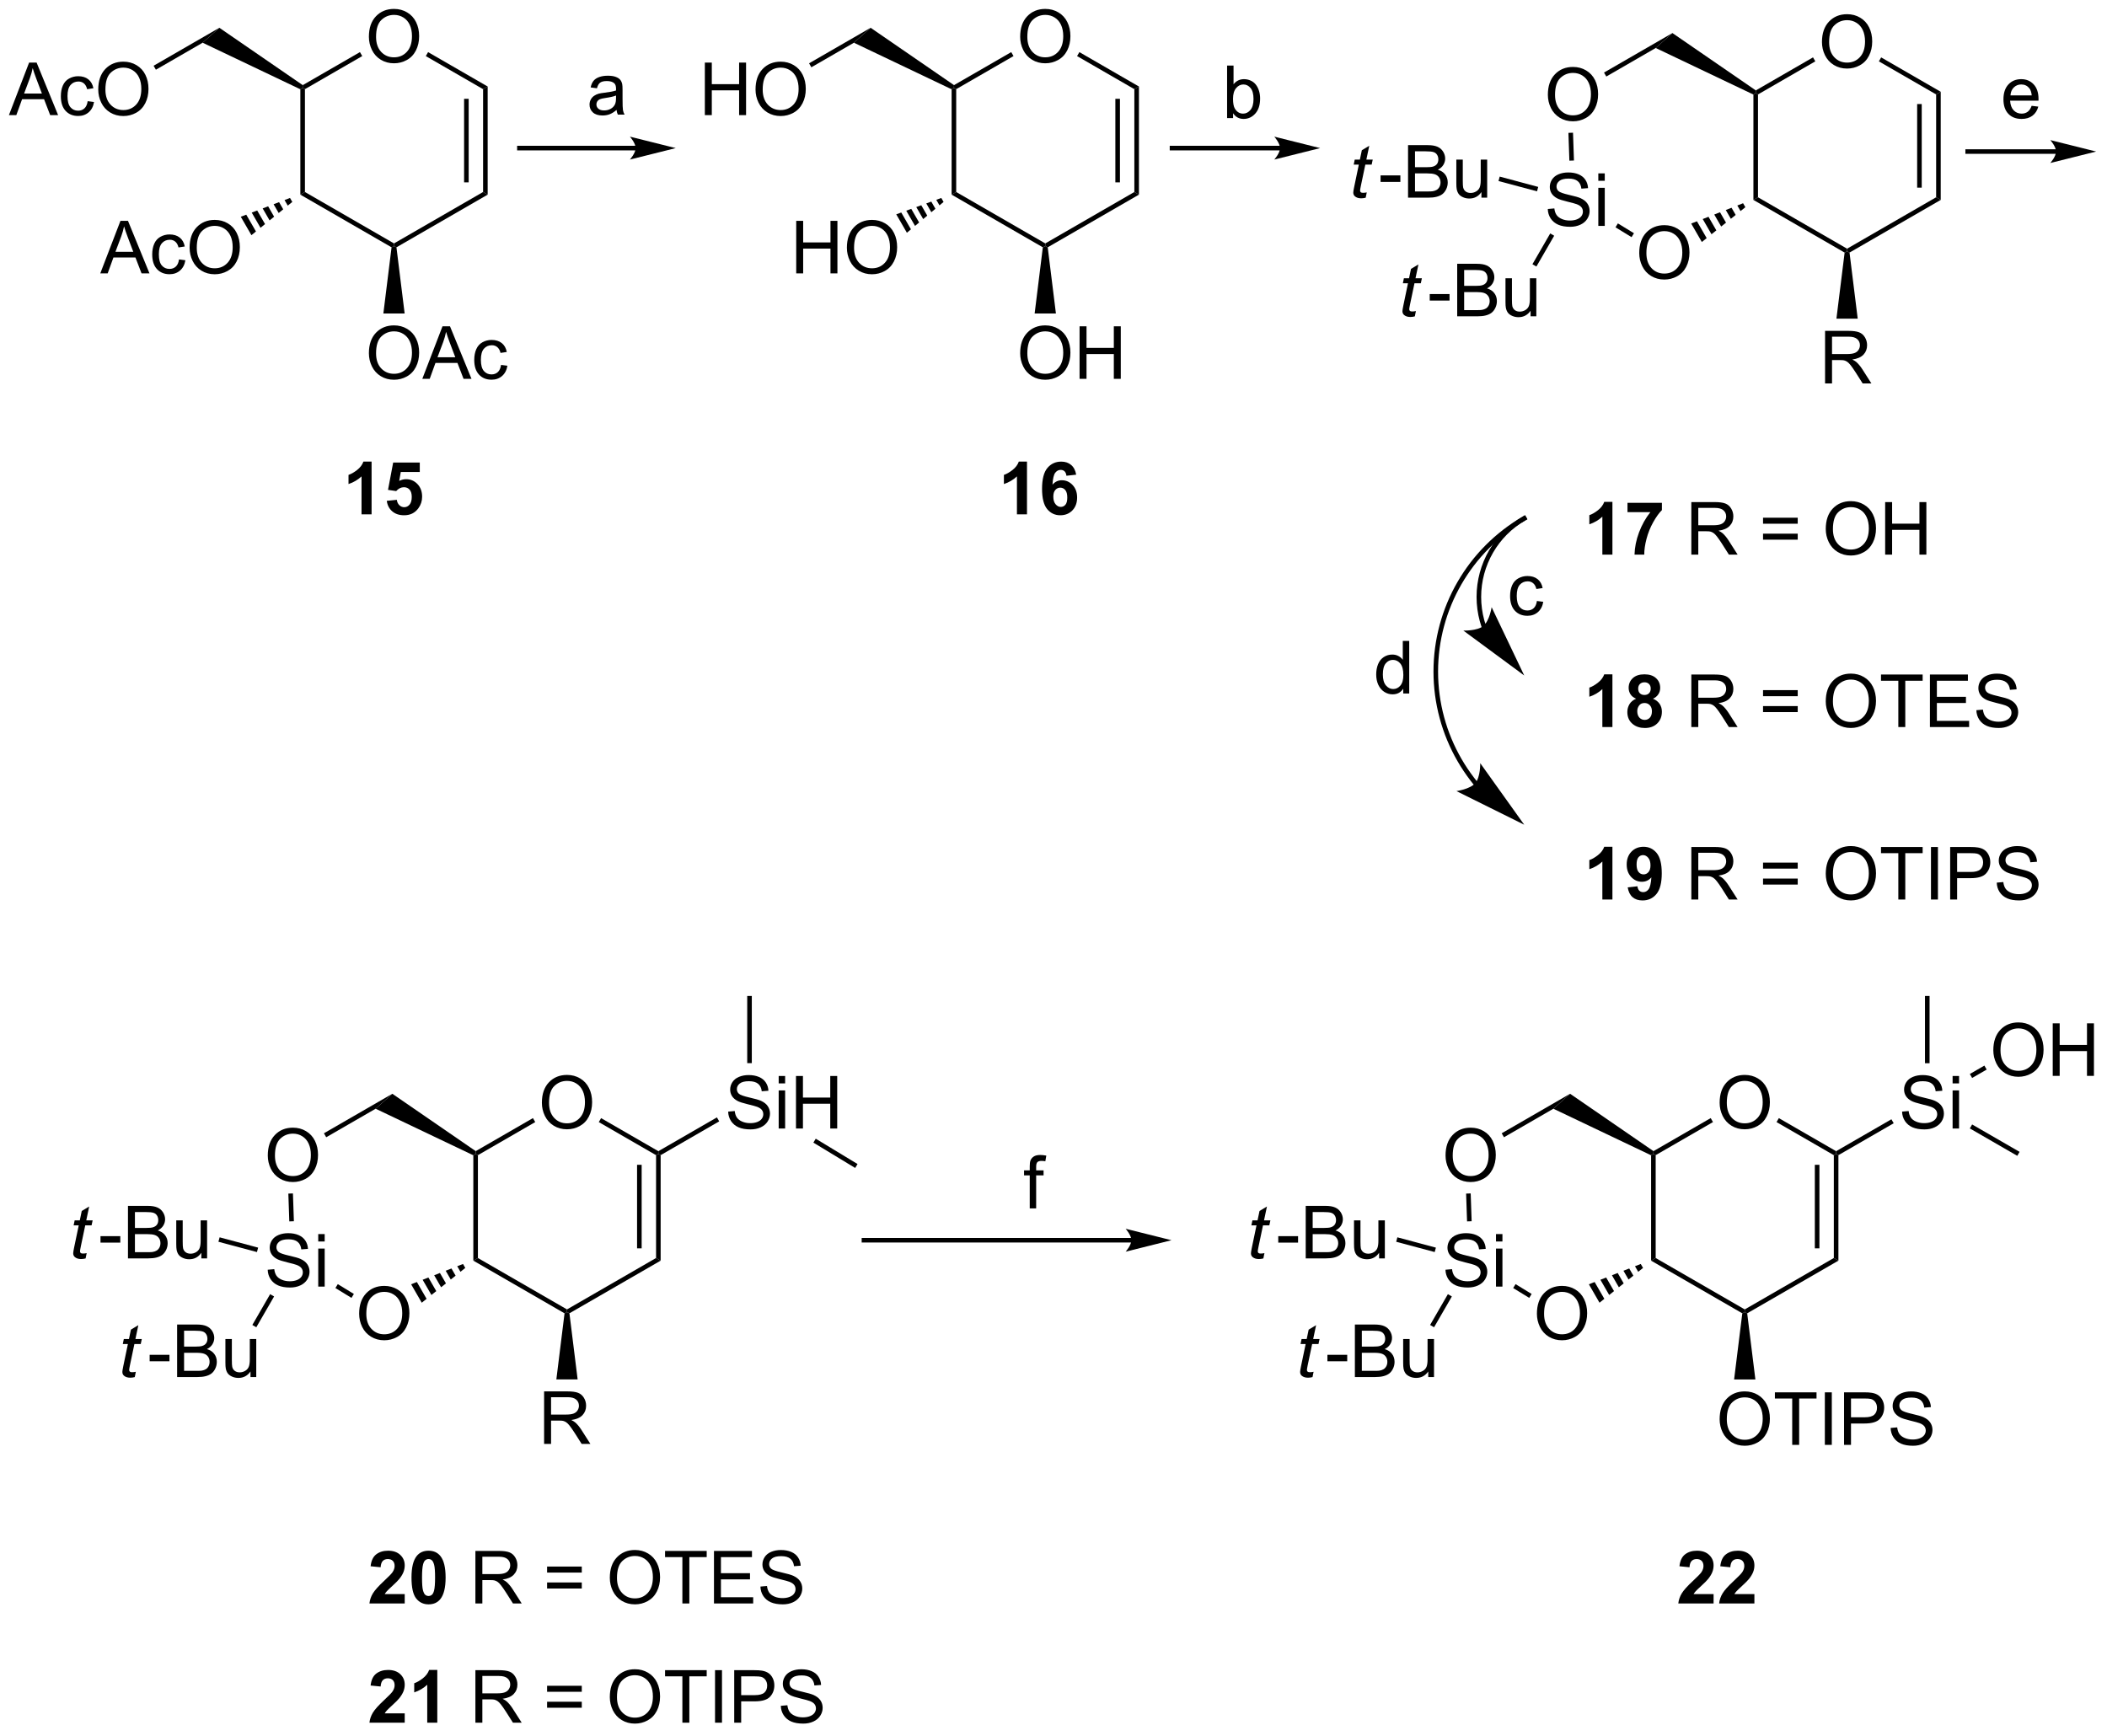 <?xml version="1.0" encoding="UTF-8"?>
<!DOCTYPE svg PUBLIC '-//W3C//DTD SVG 1.0//EN'
          'http://www.w3.org/TR/2001/REC-SVG-20010904/DTD/svg10.dtd'>
<svg stroke-dasharray="none" shape-rendering="auto" xmlns="http://www.w3.org/2000/svg" font-family="'Dialog'" text-rendering="auto" width="630" fill-opacity="1" color-interpolation="auto" color-rendering="auto" preserveAspectRatio="xMidYMid meet" font-size="12px" viewBox="0 0 630 519" fill="black" xmlns:xlink="http://www.w3.org/1999/xlink" stroke="black" image-rendering="auto" stroke-miterlimit="10" stroke-linecap="square" stroke-linejoin="miter" font-style="normal" stroke-width="1" height="519" stroke-dashoffset="0" font-weight="normal" stroke-opacity="1"
><!--Generated by the Batik Graphics2D SVG Generator--><defs id="genericDefs"
  /><g
  ><defs id="defs1"
    ><clipPath clipPathUnits="userSpaceOnUse" id="clipPath1"
      ><path d="M0.93 1.611 L236.96 1.611 L236.96 195.887 L0.93 195.887 L0.93 1.611 Z"
      /></clipPath
      ><clipPath clipPathUnits="userSpaceOnUse" id="clipPath2"
      ><path d="M-0.884 10.299 L-0.884 199.172 L228.584 199.172 L228.584 10.299 Z"
      /></clipPath
    ></defs
    ><g transform="scale(2.667,2.667) translate(-0.93,-1.611) matrix(1.029,0,0,1.029,1.839,-8.982)"
    ><path d="M197.963 52.074 L197.963 46.347 L200.502 46.347 Q201.268 46.347 201.666 46.501 Q202.065 46.655 202.302 47.045 Q202.541 47.436 202.541 47.91 Q202.541 48.519 202.146 48.939 Q201.752 49.355 200.927 49.467 Q201.229 49.613 201.385 49.754 Q201.716 50.058 202.013 50.514 L203.01 52.074 L202.057 52.074 L201.299 50.881 Q200.966 50.366 200.75 50.092 Q200.536 49.819 200.367 49.709 Q200.198 49.6 200.021 49.558 Q199.893 49.53 199.599 49.53 L198.721 49.53 L198.721 52.074 L197.963 52.074 ZM198.721 48.873 L200.349 48.873 Q200.87 48.873 201.161 48.767 Q201.456 48.66 201.607 48.423 Q201.76 48.186 201.76 47.91 Q201.76 47.504 201.463 47.243 Q201.169 46.98 200.534 46.98 L198.721 46.98 L198.721 48.873 Z" stroke="none" clip-path="url(#clipPath2)"
    /></g
    ><g transform="matrix(2.743,0,0,2.743,2.424,-28.249)"
    ><path d="M177.803 37.885 Q177.803 36.458 178.568 35.653 Q179.334 34.846 180.545 34.846 Q181.336 34.846 181.972 35.226 Q182.61 35.604 182.943 36.281 Q183.279 36.958 183.279 37.817 Q183.279 38.69 182.928 39.377 Q182.576 40.065 181.93 40.419 Q181.287 40.773 180.54 40.773 Q179.732 40.773 179.094 40.382 Q178.459 39.989 178.131 39.315 Q177.803 38.638 177.803 37.885 ZM178.584 37.895 Q178.584 38.932 179.138 39.528 Q179.696 40.122 180.537 40.122 Q181.391 40.122 181.943 39.52 Q182.498 38.919 182.498 37.815 Q182.498 37.114 182.261 36.593 Q182.024 36.072 181.568 35.786 Q181.115 35.497 180.547 35.497 Q179.743 35.497 179.162 36.052 Q178.584 36.604 178.584 37.895 Z" stroke="none" clip-path="url(#clipPath2)"
    /></g
    ><g transform="matrix(2.743,0,0,2.743,2.424,-28.249)"
    ><path d="M197.721 14.885 Q197.721 13.458 198.487 12.653 Q199.252 11.846 200.463 11.846 Q201.255 11.846 201.89 12.226 Q202.528 12.604 202.862 13.281 Q203.198 13.958 203.198 14.817 Q203.198 15.69 202.846 16.377 Q202.495 17.065 201.849 17.419 Q201.206 17.773 200.458 17.773 Q199.651 17.773 199.013 17.382 Q198.377 16.989 198.049 16.315 Q197.721 15.637 197.721 14.885 ZM198.502 14.895 Q198.502 15.932 199.057 16.528 Q199.614 17.122 200.456 17.122 Q201.31 17.122 201.862 16.52 Q202.416 15.919 202.416 14.815 Q202.416 14.114 202.179 13.593 Q201.942 13.072 201.487 12.786 Q201.034 12.497 200.466 12.497 Q199.661 12.497 199.081 13.052 Q198.502 13.604 198.502 14.895 Z" stroke="none" clip-path="url(#clipPath2)"
    /></g
    ><g transform="matrix(2.743,0,0,2.743,2.424,-28.249)"
    ><path d="M167.843 20.635 Q167.843 19.208 168.609 18.403 Q169.375 17.596 170.585 17.596 Q171.377 17.596 172.012 17.976 Q172.65 18.354 172.984 19.031 Q173.32 19.708 173.32 20.567 Q173.32 21.44 172.968 22.127 Q172.617 22.815 171.971 23.169 Q171.328 23.523 170.58 23.523 Q169.773 23.523 169.135 23.132 Q168.5 22.739 168.171 22.065 Q167.843 21.387 167.843 20.635 ZM168.625 20.645 Q168.625 21.682 169.179 22.278 Q169.737 22.872 170.578 22.872 Q171.432 22.872 171.984 22.27 Q172.538 21.669 172.538 20.565 Q172.538 19.864 172.302 19.343 Q172.065 18.822 171.609 18.536 Q171.156 18.247 170.588 18.247 Q169.783 18.247 169.203 18.802 Q168.625 19.354 168.625 20.645 Z" stroke="none" clip-path="url(#clipPath2)"
    /></g
    ><g transform="matrix(2.743,0,0,2.743,2.424,-28.249)"
    ><path d="M210.167 20.593 L210.667 20.305 L210.667 32.093 L210.167 31.805 ZM208.097 21.644 L208.097 30.754 L208.597 30.754 L208.597 21.644 Z" stroke="none" clip-path="url(#clipPath2)"
    /></g
    ><g transform="matrix(2.743,0,0,2.743,2.424,-28.249)"
    ><path d="M210.167 31.805 L210.667 32.093 L200.725 37.834 L200.458 37.699 L200.458 37.41 Z" stroke="none" clip-path="url(#clipPath2)"
    /></g
    ><g transform="matrix(2.743,0,0,2.743,2.424,-28.249)"
    ><path d="M200.191 37.834 L200.458 37.699 L200.725 37.834 L201.618 45.04 L199.298 45.04 Z" stroke="none" clip-path="url(#clipPath2)"
    /></g
    ><g transform="matrix(2.743,0,0,2.743,2.424,-28.249)"
    ><path d="M200.458 37.41 L200.458 37.699 L200.191 37.834 L190.249 32.093 L190.749 31.805 Z" stroke="none" clip-path="url(#clipPath2)"
    /></g
    ><g transform="matrix(2.743,0,0,2.743,2.424,-28.249)"
    ><path d="M189.372 32.888 L188.845 33.309 L188.494 32.701 L189.122 32.455 ZM188.317 33.731 L187.79 34.152 L187.237 33.193 L187.865 32.947 ZM187.263 34.573 L186.736 34.994 L185.98 33.685 L186.608 33.439 ZM186.208 35.415 L185.681 35.836 L184.723 34.178 L185.352 33.931 ZM185.154 36.258 L184.627 36.679 L183.467 34.669 L184.095 34.423 Z" stroke="none" clip-path="url(#clipPath2)"
    /></g
    ><g transform="matrix(2.743,0,0,2.743,2.424,-28.249)"
    ><path d="M190.749 31.805 L190.249 32.093 L190.249 20.606 L190.499 20.449 L190.749 20.593 Z" stroke="none" clip-path="url(#clipPath2)"
    /></g
    ><g transform="matrix(2.743,0,0,2.743,2.424,-28.249)"
    ><path d="M190.749 20.593 L190.499 20.449 L190.51 20.154 L196.746 16.553 L196.996 16.986 Z" stroke="none" clip-path="url(#clipPath2)"
    /></g
    ><g transform="matrix(2.743,0,0,2.743,2.424,-28.249)"
    ><path d="M210.667 20.305 L210.167 20.593 L203.925 16.989 L204.175 16.556 Z" stroke="none" clip-path="url(#clipPath2)"
    /></g
    ><g transform="matrix(2.743,0,0,2.743,2.424,-28.249)"
    ><path d="M190.51 20.154 L190.499 20.449 L190.249 20.606 L179.598 15.531 L181.421 13.902 Z" stroke="none" clip-path="url(#clipPath2)"
    /></g
    ><g transform="matrix(2.743,0,0,2.743,2.424,-28.249)"
    ><path d="M181.421 13.902 L179.598 15.531 L174.213 18.641 L173.963 18.208 Z" stroke="none" clip-path="url(#clipPath2)"
    /></g
    ><g transform="matrix(2.743,0,0,2.743,2.424,-28.249)"
    ><path d="M167.834 33.083 L168.55 33.02 Q168.6 33.45 168.785 33.726 Q168.972 34.002 169.363 34.171 Q169.753 34.341 170.24 34.341 Q170.675 34.341 171.006 34.213 Q171.339 34.083 171.501 33.859 Q171.662 33.635 171.662 33.369 Q171.662 33.099 171.506 32.898 Q171.35 32.697 170.99 32.559 Q170.761 32.471 169.972 32.281 Q169.183 32.091 168.865 31.924 Q168.457 31.708 168.253 31.39 Q168.053 31.072 168.053 30.677 Q168.053 30.244 168.298 29.867 Q168.545 29.489 169.016 29.294 Q169.49 29.099 170.069 29.099 Q170.707 29.099 171.191 29.304 Q171.678 29.51 171.938 29.908 Q172.201 30.307 172.222 30.809 L171.495 30.864 Q171.436 30.322 171.097 30.046 Q170.761 29.768 170.1 29.768 Q169.412 29.768 169.097 30.02 Q168.785 30.27 168.785 30.627 Q168.785 30.934 169.006 31.135 Q169.225 31.333 170.149 31.544 Q171.074 31.752 171.417 31.908 Q171.917 32.138 172.154 32.492 Q172.394 32.846 172.394 33.307 Q172.394 33.763 172.131 34.169 Q171.87 34.572 171.378 34.799 Q170.889 35.023 170.277 35.023 Q169.498 35.023 168.972 34.796 Q168.449 34.567 168.149 34.114 Q167.85 33.658 167.834 33.083 ZM173.342 30.005 L173.342 29.197 L174.045 29.197 L174.045 30.005 L173.342 30.005 ZM173.342 34.924 L173.342 30.776 L174.045 30.776 L174.045 34.924 L173.342 34.924 Z" stroke="none" clip-path="url(#clipPath2)"
    /></g
    ><g transform="matrix(2.743,0,0,2.743,2.424,-28.249)"
    ><path d="M170.084 24.782 L170.584 24.765 L170.688 27.796 L170.188 27.813 Z" stroke="none" clip-path="url(#clipPath2)"
    /></g
    ><g transform="matrix(2.743,0,0,2.743,2.424,-28.249)"
    ><path d="M175.214 35.079 L175.476 34.653 L177.228 35.725 L176.966 36.152 Z" stroke="none" clip-path="url(#clipPath2)"
    /></g
    ><g transform="matrix(2.743,0,0,2.743,2.424,-28.249)"
    ><path d="M153.459 44.208 L153.342 44.788 Q153.087 44.854 152.85 44.854 Q152.428 44.854 152.178 44.645 Q151.99 44.489 151.99 44.221 Q151.99 44.083 152.092 43.591 L152.595 41.182 L152.037 41.182 L152.149 40.635 L152.709 40.635 L152.923 39.614 L153.732 39.127 L153.415 40.635 L154.11 40.635 L153.993 41.182 L153.303 41.182 L152.821 43.473 Q152.732 43.911 152.732 43.997 Q152.732 44.122 152.803 44.19 Q152.876 44.255 153.04 44.255 Q153.274 44.255 153.459 44.208 Z" stroke="none" clip-path="url(#clipPath2)"
    /></g
    ><g transform="matrix(2.743,0,0,2.743,2.424,-28.249)"
    ><path d="M154.966 43.065 L154.966 42.356 L157.125 42.356 L157.125 43.065 L154.966 43.065 ZM157.96 44.783 L157.96 39.057 L160.109 39.057 Q160.765 39.057 161.161 39.231 Q161.559 39.403 161.783 39.765 Q162.007 40.127 162.007 40.52 Q162.007 40.888 161.807 41.213 Q161.609 41.536 161.208 41.736 Q161.726 41.888 162.005 42.255 Q162.286 42.622 162.286 43.122 Q162.286 43.526 162.114 43.872 Q161.945 44.216 161.695 44.403 Q161.445 44.591 161.067 44.687 Q160.692 44.783 160.145 44.783 L157.96 44.783 ZM158.718 41.463 L159.958 41.463 Q160.46 41.463 160.679 41.395 Q160.968 41.309 161.114 41.111 Q161.262 40.911 161.262 40.611 Q161.262 40.325 161.125 40.109 Q160.989 39.893 160.734 39.812 Q160.481 39.731 159.864 39.731 L158.718 39.731 L158.718 41.463 ZM158.718 44.106 L160.145 44.106 Q160.512 44.106 160.661 44.08 Q160.921 44.033 161.096 43.924 Q161.273 43.815 161.385 43.606 Q161.5 43.395 161.5 43.122 Q161.5 42.801 161.335 42.567 Q161.171 42.33 160.88 42.234 Q160.591 42.138 160.044 42.138 L158.718 42.138 L158.718 44.106 ZM165.958 44.783 L165.958 44.174 Q165.473 44.877 164.64 44.877 Q164.273 44.877 163.955 44.736 Q163.637 44.596 163.481 44.382 Q163.328 44.169 163.265 43.861 Q163.223 43.653 163.223 43.205 L163.223 40.635 L163.927 40.635 L163.927 42.934 Q163.927 43.486 163.968 43.676 Q164.036 43.955 164.25 44.114 Q164.466 44.27 164.781 44.27 Q165.098 44.27 165.375 44.109 Q165.653 43.947 165.768 43.669 Q165.882 43.388 165.882 42.856 L165.882 40.635 L166.585 40.635 L166.585 44.783 L165.958 44.783 Z" stroke="none" clip-path="url(#clipPath2)"
    /></g
    ><g transform="matrix(2.743,0,0,2.743,2.424,-28.249)"
    ><path d="M168.099 35.747 L168.532 35.997 L166.593 39.355 L166.16 39.105 Z" stroke="none" clip-path="url(#clipPath2)"
    /></g
    ><g transform="matrix(2.743,0,0,2.743,2.424,-28.249)"
    ><path d="M148.101 31.272 L147.984 31.853 Q147.729 31.918 147.492 31.918 Q147.07 31.918 146.82 31.709 Q146.632 31.553 146.632 31.285 Q146.632 31.147 146.734 30.655 L147.236 28.246 L146.679 28.246 L146.791 27.699 L147.351 27.699 L147.565 26.678 L148.374 26.191 L148.057 27.699 L148.752 27.699 L148.635 28.246 L147.945 28.246 L147.463 30.538 Q147.374 30.975 147.374 31.061 Q147.374 31.186 147.445 31.254 Q147.518 31.319 147.682 31.319 Q147.916 31.319 148.101 31.272 Z" stroke="none" clip-path="url(#clipPath2)"
    /></g
    ><g transform="matrix(2.743,0,0,2.743,2.424,-28.249)"
    ><path d="M149.607 30.129 L149.607 29.42 L151.766 29.42 L151.766 30.129 L149.607 30.129 ZM152.602 31.848 L152.602 26.121 L154.751 26.121 Q155.407 26.121 155.803 26.295 Q156.201 26.467 156.425 26.829 Q156.649 27.191 156.649 27.584 Q156.649 27.952 156.449 28.277 Q156.251 28.6 155.85 28.801 Q156.368 28.952 156.647 29.319 Q156.928 29.686 156.928 30.186 Q156.928 30.59 156.756 30.936 Q156.587 31.28 156.337 31.467 Q156.087 31.655 155.709 31.751 Q155.334 31.848 154.787 31.848 L152.602 31.848 ZM153.36 28.527 L154.6 28.527 Q155.102 28.527 155.321 28.459 Q155.61 28.373 155.756 28.176 Q155.904 27.975 155.904 27.676 Q155.904 27.389 155.766 27.173 Q155.631 26.957 155.376 26.876 Q155.123 26.795 154.506 26.795 L153.36 26.795 L153.36 28.527 ZM153.36 31.17 L154.787 31.17 Q155.154 31.17 155.303 31.144 Q155.563 31.098 155.738 30.988 Q155.915 30.879 156.027 30.67 Q156.141 30.459 156.141 30.186 Q156.141 29.866 155.977 29.631 Q155.813 29.394 155.522 29.298 Q155.232 29.202 154.685 29.202 L153.36 29.202 L153.36 31.17 ZM160.6 31.848 L160.6 31.238 Q160.115 31.941 159.282 31.941 Q158.915 31.941 158.597 31.801 Q158.279 31.66 158.123 31.447 Q157.969 31.233 157.907 30.926 Q157.865 30.717 157.865 30.269 L157.865 27.699 L158.568 27.699 L158.568 29.998 Q158.568 30.551 158.61 30.741 Q158.678 31.019 158.891 31.178 Q159.107 31.334 159.423 31.334 Q159.74 31.334 160.016 31.173 Q160.295 31.012 160.41 30.733 Q160.524 30.452 160.524 29.92 L160.524 27.699 L161.227 27.699 L161.227 31.848 L160.6 31.848 Z" stroke="none" clip-path="url(#clipPath2)"
    /></g
    ><g transform="matrix(2.743,0,0,2.743,2.424,-28.249)"
    ><path d="M166.79 30.675 L166.661 31.158 L162.463 30.033 L162.592 29.55 Z" stroke="none" clip-path="url(#clipPath2)"
    /></g
    ><g transform="matrix(2.743,0,0,2.743,2.424,-28.249)"
    ><path d="M110.321 48.81 Q110.321 47.383 111.086 46.578 Q111.852 45.771 113.063 45.771 Q113.855 45.771 114.49 46.151 Q115.128 46.529 115.461 47.206 Q115.797 47.883 115.797 48.742 Q115.797 49.615 115.446 50.302 Q115.094 50.99 114.448 51.344 Q113.805 51.698 113.058 51.698 Q112.25 51.698 111.612 51.307 Q110.977 50.914 110.649 50.24 Q110.321 49.562 110.321 48.81 ZM111.102 48.82 Q111.102 49.857 111.657 50.453 Q112.214 51.047 113.055 51.047 Q113.909 51.047 114.461 50.445 Q115.016 49.844 115.016 48.74 Q115.016 48.039 114.779 47.518 Q114.542 46.997 114.086 46.711 Q113.633 46.422 113.065 46.422 Q112.261 46.422 111.68 46.977 Q111.102 47.529 111.102 48.82 ZM116.796 51.599 L116.796 45.872 L117.554 45.872 L117.554 48.224 L120.53 48.224 L120.53 45.872 L121.288 45.872 L121.288 51.599 L120.53 51.599 L120.53 48.898 L117.554 48.898 L117.554 51.599 L116.796 51.599 Z" stroke="none" clip-path="url(#clipPath2)"
    /></g
    ><g transform="matrix(2.743,0,0,2.743,2.424,-28.249)"
    ><path d="M85.909 40.099 L85.909 34.372 L86.666 34.372 L86.666 36.724 L89.643 36.724 L89.643 34.372 L90.401 34.372 L90.401 40.099 L89.643 40.099 L89.643 37.398 L86.666 37.398 L86.666 40.099 L85.909 40.099 ZM91.433 37.31 Q91.433 35.883 92.199 35.078 Q92.965 34.271 94.176 34.271 Q94.967 34.271 95.603 34.651 Q96.241 35.029 96.574 35.706 Q96.91 36.383 96.91 37.242 Q96.91 38.115 96.558 38.802 Q96.207 39.49 95.561 39.844 Q94.918 40.198 94.17 40.198 Q93.363 40.198 92.725 39.807 Q92.09 39.414 91.761 38.74 Q91.433 38.062 91.433 37.31 ZM92.215 37.32 Q92.215 38.357 92.769 38.953 Q93.327 39.547 94.168 39.547 Q95.022 39.547 95.574 38.945 Q96.129 38.344 96.129 37.24 Q96.129 36.539 95.892 36.018 Q95.655 35.497 95.199 35.211 Q94.746 34.922 94.178 34.922 Q93.374 34.922 92.793 35.477 Q92.215 36.029 92.215 37.32 Z" stroke="none" clip-path="url(#clipPath2)"
    /></g
    ><g transform="matrix(2.743,0,0,2.743,2.424,-28.249)"
    ><path d="M110.321 14.31 Q110.321 12.883 111.086 12.078 Q111.852 11.271 113.063 11.271 Q113.855 11.271 114.49 11.651 Q115.128 12.029 115.461 12.706 Q115.797 13.383 115.797 14.242 Q115.797 15.115 115.446 15.802 Q115.094 16.49 114.448 16.844 Q113.805 17.198 113.058 17.198 Q112.25 17.198 111.612 16.807 Q110.977 16.414 110.649 15.74 Q110.321 15.062 110.321 14.31 ZM111.102 14.32 Q111.102 15.357 111.657 15.953 Q112.214 16.547 113.055 16.547 Q113.909 16.547 114.461 15.945 Q115.016 15.344 115.016 14.24 Q115.016 13.539 114.779 13.018 Q114.542 12.497 114.086 12.211 Q113.633 11.922 113.065 11.922 Q112.261 11.922 111.68 12.477 Q111.102 13.029 111.102 14.32 Z" stroke="none" clip-path="url(#clipPath2)"
    /></g
    ><g transform="matrix(2.743,0,0,2.743,2.424,-28.249)"
    ><path d="M75.949 22.849 L75.949 17.122 L76.707 17.122 L76.707 19.474 L79.684 19.474 L79.684 17.122 L80.442 17.122 L80.442 22.849 L79.684 22.849 L79.684 20.148 L76.707 20.148 L76.707 22.849 L75.949 22.849 ZM81.474 20.06 Q81.474 18.633 82.24 17.828 Q83.005 17.021 84.216 17.021 Q85.008 17.021 85.643 17.401 Q86.281 17.779 86.615 18.456 Q86.951 19.133 86.951 19.992 Q86.951 20.865 86.599 21.552 Q86.248 22.24 85.602 22.594 Q84.958 22.948 84.211 22.948 Q83.404 22.948 82.766 22.557 Q82.13 22.164 81.802 21.49 Q81.474 20.812 81.474 20.06 ZM82.255 20.07 Q82.255 21.107 82.81 21.703 Q83.367 22.297 84.208 22.297 Q85.063 22.297 85.615 21.695 Q86.169 21.094 86.169 19.99 Q86.169 19.289 85.932 18.768 Q85.695 18.247 85.24 17.961 Q84.787 17.672 84.219 17.672 Q83.414 17.672 82.833 18.227 Q82.255 18.779 82.255 20.07 Z" stroke="none" clip-path="url(#clipPath2)"
    /></g
    ><g transform="matrix(2.743,0,0,2.743,2.424,-28.249)"
    ><path d="M122.767 20.018 L123.267 19.73 L123.267 31.518 L122.767 31.23 ZM120.697 21.069 L120.697 30.179 L121.197 30.179 L121.197 21.069 Z" stroke="none" clip-path="url(#clipPath2)"
    /></g
    ><g transform="matrix(2.743,0,0,2.743,2.424,-28.249)"
    ><path d="M122.767 31.23 L123.267 31.518 L113.324 37.259 L113.058 37.124 L113.058 36.835 Z" stroke="none" clip-path="url(#clipPath2)"
    /></g
    ><g transform="matrix(2.743,0,0,2.743,2.424,-28.249)"
    ><path d="M112.791 37.259 L113.058 37.124 L113.324 37.259 L114.218 44.474 L111.898 44.474 Z" stroke="none" clip-path="url(#clipPath2)"
    /></g
    ><g transform="matrix(2.743,0,0,2.743,2.424,-28.249)"
    ><path d="M113.058 36.835 L113.058 37.124 L112.791 37.259 L102.848 31.518 L103.348 31.23 Z" stroke="none" clip-path="url(#clipPath2)"
    /></g
    ><g transform="matrix(2.743,0,0,2.743,2.424,-28.249)"
    ><path d="M101.971 32.313 L101.527 32.687 L101.176 32.078 L101.721 31.88 ZM101.083 33.06 L100.639 33.433 L100.085 32.475 L100.631 32.276 ZM100.194 33.806 L99.75 34.179 L98.995 32.871 L99.54 32.673 ZM99.306 34.553 L98.862 34.926 L97.904 33.267 L98.449 33.069 ZM98.417 35.299 L97.973 35.672 L96.813 33.663 L97.359 33.465 Z" stroke="none" clip-path="url(#clipPath2)"
    /></g
    ><g transform="matrix(2.743,0,0,2.743,2.424,-28.249)"
    ><path d="M103.348 31.23 L102.848 31.518 L102.848 20.031 L103.098 19.874 L103.348 20.018 Z" stroke="none" clip-path="url(#clipPath2)"
    /></g
    ><g transform="matrix(2.743,0,0,2.743,2.424,-28.249)"
    ><path d="M103.348 20.018 L103.098 19.874 L103.109 19.579 L109.346 15.979 L109.596 16.412 Z" stroke="none" clip-path="url(#clipPath2)"
    /></g
    ><g transform="matrix(2.743,0,0,2.743,2.424,-28.249)"
    ><path d="M123.267 19.73 L122.767 20.018 L116.525 16.414 L116.775 15.981 Z" stroke="none" clip-path="url(#clipPath2)"
    /></g
    ><g transform="matrix(2.743,0,0,2.743,2.424,-28.249)"
    ><path d="M103.109 19.579 L103.098 19.874 L102.848 20.031 L92.198 14.956 L94.02 13.327 Z" stroke="none" clip-path="url(#clipPath2)"
    /></g
    ><g transform="matrix(2.743,0,0,2.743,2.424,-28.249)"
    ><path d="M94.02 13.327 L92.198 14.956 L87.559 17.634 L87.309 17.201 Z" stroke="none" clip-path="url(#clipPath2)"
    /></g
    ><g transform="matrix(2.743,0,0,2.743,2.424,-28.249)"
    ><path d="M68.405 26.194 L55.735 26.194 L55.485 26.194 L55.485 26.694 L55.735 26.694 L68.405 26.694 L68.655 26.694 L68.655 26.194 L68.405 26.194 ZM72.78 26.444 L67.78 25.194 C67.78 25.194 68.405 25.897 68.405 26.444 C68.405 26.991 67.78 27.694 67.78 27.694 Z" stroke="none" clip-path="url(#clipPath2)"
    /></g
    ><g transform="matrix(2.743,0,0,2.743,2.424,-28.249)"
    ><path d="M111.064 66.372 L109.968 66.372 L109.968 62.234 Q109.366 62.797 108.548 63.068 L108.548 62.07 Q108.978 61.929 109.481 61.539 Q109.986 61.146 110.173 60.622 L111.064 60.622 L111.064 66.372 ZM116.425 62.047 L115.362 62.164 Q115.323 61.836 115.159 61.679 Q114.995 61.523 114.732 61.523 Q114.386 61.523 114.144 61.836 Q113.904 62.148 113.841 63.138 Q114.253 62.654 114.862 62.654 Q115.55 62.654 116.039 63.177 Q116.529 63.7 116.529 64.528 Q116.529 65.406 116.013 65.94 Q115.498 66.471 114.69 66.471 Q113.823 66.471 113.263 65.797 Q112.706 65.122 112.706 63.586 Q112.706 62.013 113.287 61.318 Q113.87 60.622 114.8 60.622 Q115.451 60.622 115.878 60.987 Q116.308 61.351 116.425 62.047 ZM113.935 64.442 Q113.935 64.976 114.18 65.268 Q114.427 65.56 114.745 65.56 Q115.05 65.56 115.253 65.323 Q115.456 65.083 115.456 64.539 Q115.456 63.982 115.237 63.721 Q115.019 63.461 114.69 63.461 Q114.373 63.461 114.154 63.711 Q113.935 63.958 113.935 64.442 Z" stroke="none" clip-path="url(#clipPath2)"
    /></g
    ><g transform="matrix(2.743,0,0,2.743,2.424,-28.249)"
    ><path d="M174.88 70.761 L173.783 70.761 L173.783 66.623 Q173.182 67.185 172.364 67.456 L172.364 66.459 Q172.794 66.318 173.296 65.927 Q173.802 65.534 173.989 65.011 L174.88 65.011 L174.88 70.761 ZM176.522 66.13 L176.522 65.112 L180.274 65.112 L180.274 65.909 Q179.811 66.365 179.329 67.222 Q178.85 68.076 178.597 69.039 Q178.345 70.003 178.35 70.761 L177.29 70.761 Q177.318 69.573 177.779 68.339 Q178.243 67.104 179.016 66.13 L176.522 66.13 Z" stroke="none" clip-path="url(#clipPath2)"
    /></g
    ><g transform="matrix(2.743,0,0,2.743,2.424,-28.249)"
    ><path d="M183.482 70.761 L183.482 65.034 L186.022 65.034 Q186.787 65.034 187.186 65.188 Q187.584 65.341 187.821 65.732 Q188.061 66.123 188.061 66.597 Q188.061 67.206 187.665 67.625 Q187.272 68.042 186.446 68.154 Q186.748 68.3 186.904 68.44 Q187.235 68.745 187.532 69.201 L188.529 70.761 L187.576 70.761 L186.818 69.568 Q186.485 69.052 186.269 68.779 Q186.055 68.505 185.886 68.396 Q185.717 68.287 185.54 68.245 Q185.412 68.216 185.118 68.216 L184.24 68.216 L184.24 70.761 L183.482 70.761 ZM184.24 67.56 L185.868 67.56 Q186.389 67.56 186.68 67.453 Q186.975 67.347 187.126 67.11 Q187.279 66.873 187.279 66.597 Q187.279 66.19 186.982 65.93 Q186.688 65.667 186.053 65.667 L184.24 65.667 L184.24 67.56 ZM195.079 67.394 L191.298 67.394 L191.298 66.737 L195.079 66.737 L195.079 67.394 ZM195.079 69.13 L191.298 69.13 L191.298 68.474 L195.079 68.474 L195.079 69.13 ZM198.135 67.972 Q198.135 66.544 198.9 65.74 Q199.666 64.933 200.877 64.933 Q201.669 64.933 202.304 65.313 Q202.942 65.69 203.275 66.368 Q203.611 67.044 203.611 67.904 Q203.611 68.776 203.26 69.464 Q202.908 70.151 202.262 70.505 Q201.619 70.86 200.872 70.86 Q200.065 70.86 199.427 70.469 Q198.791 70.076 198.463 69.401 Q198.135 68.724 198.135 67.972 ZM198.916 67.982 Q198.916 69.019 199.471 69.615 Q200.028 70.209 200.869 70.209 Q201.723 70.209 202.275 69.607 Q202.83 69.005 202.83 67.901 Q202.83 67.201 202.593 66.68 Q202.356 66.159 201.9 65.873 Q201.447 65.584 200.88 65.584 Q200.075 65.584 199.494 66.138 Q198.916 66.69 198.916 67.982 ZM204.61 70.761 L204.61 65.034 L205.368 65.034 L205.368 67.386 L208.345 67.386 L208.345 65.034 L209.102 65.034 L209.102 70.761 L208.345 70.761 L208.345 68.06 L205.368 68.06 L205.368 70.761 L204.61 70.761 Z" stroke="none" clip-path="url(#clipPath2)"
    /></g
    ><g transform="matrix(2.743,0,0,2.743,2.424,-28.249)"
    ><path d="M174.88 89.561 L173.783 89.561 L173.783 85.423 Q173.182 85.985 172.364 86.256 L172.364 85.259 Q172.794 85.118 173.296 84.727 Q173.802 84.334 173.989 83.811 L174.88 83.811 L174.88 89.561 ZM177.462 86.47 Q177.037 86.29 176.842 85.977 Q176.649 85.662 176.649 85.287 Q176.649 84.647 177.097 84.23 Q177.545 83.811 178.368 83.811 Q179.186 83.811 179.636 84.23 Q180.087 84.647 180.087 85.287 Q180.087 85.686 179.878 85.996 Q179.673 86.305 179.298 86.47 Q179.774 86.662 180.022 87.029 Q180.272 87.397 180.272 87.876 Q180.272 88.67 179.764 89.168 Q179.258 89.662 178.42 89.662 Q177.639 89.662 177.118 89.251 Q176.506 88.766 176.506 87.923 Q176.506 87.459 176.735 87.071 Q176.967 86.68 177.462 86.47 ZM177.688 85.365 Q177.688 85.694 177.873 85.878 Q178.061 86.061 178.368 86.061 Q178.68 86.061 178.868 85.876 Q179.055 85.688 179.055 85.36 Q179.055 85.053 178.87 84.868 Q178.686 84.68 178.381 84.68 Q178.063 84.68 177.876 84.868 Q177.688 85.055 177.688 85.365 ZM177.587 87.819 Q177.587 88.272 177.818 88.527 Q178.053 88.779 178.399 88.779 Q178.74 88.779 178.962 88.535 Q179.186 88.29 179.186 87.829 Q179.186 87.428 178.959 87.183 Q178.732 86.938 178.383 86.938 Q177.982 86.938 177.785 87.217 Q177.587 87.493 177.587 87.819 Z" stroke="none" clip-path="url(#clipPath2)"
    /></g
    ><g transform="matrix(2.743,0,0,2.743,2.424,-28.249)"
    ><path d="M183.482 89.561 L183.482 83.834 L186.022 83.834 Q186.787 83.834 187.186 83.988 Q187.584 84.141 187.821 84.532 Q188.061 84.923 188.061 85.397 Q188.061 86.006 187.665 86.425 Q187.272 86.842 186.446 86.954 Q186.748 87.1 186.904 87.24 Q187.235 87.545 187.532 88.001 L188.529 89.561 L187.576 89.561 L186.818 88.368 Q186.485 87.852 186.269 87.579 Q186.055 87.305 185.886 87.196 Q185.717 87.087 185.54 87.045 Q185.412 87.016 185.118 87.016 L184.24 87.016 L184.24 89.561 L183.482 89.561 ZM184.24 86.36 L185.868 86.36 Q186.389 86.36 186.68 86.253 Q186.975 86.147 187.126 85.91 Q187.279 85.673 187.279 85.397 Q187.279 84.99 186.982 84.73 Q186.688 84.467 186.053 84.467 L184.24 84.467 L184.24 86.36 ZM195.079 86.194 L191.298 86.194 L191.298 85.537 L195.079 85.537 L195.079 86.194 ZM195.079 87.93 L191.298 87.93 L191.298 87.274 L195.079 87.274 L195.079 87.93 ZM198.135 86.772 Q198.135 85.345 198.9 84.54 Q199.666 83.733 200.877 83.733 Q201.669 83.733 202.304 84.113 Q202.942 84.49 203.275 85.168 Q203.611 85.845 203.611 86.704 Q203.611 87.576 203.26 88.264 Q202.908 88.951 202.262 89.305 Q201.619 89.66 200.872 89.66 Q200.065 89.66 199.427 89.269 Q198.791 88.876 198.463 88.201 Q198.135 87.524 198.135 86.772 ZM198.916 86.782 Q198.916 87.819 199.471 88.415 Q200.028 89.009 200.869 89.009 Q201.723 89.009 202.275 88.407 Q202.83 87.805 202.83 86.701 Q202.83 86.001 202.593 85.48 Q202.356 84.959 201.9 84.673 Q201.447 84.384 200.88 84.384 Q200.075 84.384 199.494 84.938 Q198.916 85.49 198.916 86.782 ZM206.045 89.561 L206.045 84.509 L204.157 84.509 L204.157 83.834 L208.696 83.834 L208.696 84.509 L206.803 84.509 L206.803 89.561 L206.045 89.561 ZM209.489 89.561 L209.489 83.834 L213.63 83.834 L213.63 84.509 L210.247 84.509 L210.247 86.264 L213.416 86.264 L213.416 86.936 L210.247 86.936 L210.247 88.884 L213.762 88.884 L213.762 89.561 L209.489 89.561 ZM214.552 87.72 L215.268 87.657 Q215.317 88.087 215.502 88.363 Q215.69 88.639 216.08 88.808 Q216.471 88.977 216.958 88.977 Q217.393 88.977 217.723 88.85 Q218.057 88.72 218.218 88.496 Q218.38 88.272 218.38 88.006 Q218.38 87.735 218.223 87.535 Q218.067 87.334 217.708 87.196 Q217.479 87.108 216.69 86.918 Q215.9 86.727 215.583 86.561 Q215.174 86.345 214.971 86.027 Q214.77 85.709 214.77 85.313 Q214.77 84.881 215.015 84.503 Q215.262 84.126 215.734 83.93 Q216.208 83.735 216.786 83.735 Q217.424 83.735 217.908 83.941 Q218.395 84.147 218.656 84.545 Q218.919 84.944 218.94 85.446 L218.213 85.501 Q218.153 84.959 217.815 84.683 Q217.479 84.404 216.817 84.404 Q216.13 84.404 215.815 84.657 Q215.502 84.907 215.502 85.264 Q215.502 85.571 215.723 85.772 Q215.942 85.97 216.867 86.18 Q217.791 86.389 218.135 86.545 Q218.635 86.774 218.872 87.128 Q219.111 87.483 219.111 87.944 Q219.111 88.399 218.848 88.805 Q218.588 89.209 218.096 89.436 Q217.606 89.66 216.994 89.66 Q216.216 89.66 215.69 89.433 Q215.166 89.204 214.867 88.751 Q214.567 88.295 214.552 87.72 Z" stroke="none" clip-path="url(#clipPath2)"
    /></g
    ><g transform="matrix(2.743,0,0,2.743,2.424,-28.249)"
    ><path d="M174.88 108.361 L173.783 108.361 L173.783 104.223 Q173.182 104.785 172.364 105.056 L172.364 104.059 Q172.794 103.918 173.296 103.527 Q173.802 103.134 173.989 102.611 L174.88 102.611 L174.88 108.361 ZM176.545 107.035 L177.607 106.918 Q177.647 107.243 177.811 107.4 Q177.975 107.556 178.243 107.556 Q178.584 107.556 178.821 107.243 Q179.061 106.931 179.126 105.947 Q178.712 106.426 178.092 106.426 Q177.415 106.426 176.925 105.905 Q176.436 105.384 176.436 104.548 Q176.436 103.676 176.951 103.145 Q177.47 102.611 178.272 102.611 Q179.141 102.611 179.699 103.285 Q180.258 103.957 180.258 105.501 Q180.258 107.072 179.675 107.767 Q179.095 108.462 178.162 108.462 Q177.49 108.462 177.076 108.106 Q176.662 107.746 176.545 107.035 ZM179.029 104.637 Q179.029 104.106 178.785 103.814 Q178.54 103.52 178.22 103.52 Q177.915 103.52 177.714 103.762 Q177.514 104.001 177.514 104.548 Q177.514 105.103 177.732 105.363 Q177.951 105.621 178.279 105.621 Q178.595 105.621 178.811 105.371 Q179.029 105.121 179.029 104.637 Z" stroke="none" clip-path="url(#clipPath2)"
    /></g
    ><g transform="matrix(2.743,0,0,2.743,2.424,-28.249)"
    ><path d="M183.483 108.361 L183.483 102.634 L186.022 102.634 Q186.787 102.634 187.186 102.788 Q187.584 102.941 187.821 103.332 Q188.061 103.723 188.061 104.197 Q188.061 104.806 187.665 105.225 Q187.272 105.642 186.446 105.754 Q186.748 105.9 186.904 106.04 Q187.235 106.345 187.532 106.801 L188.529 108.361 L187.576 108.361 L186.819 107.168 Q186.485 106.652 186.269 106.379 Q186.055 106.106 185.886 105.996 Q185.717 105.887 185.54 105.845 Q185.412 105.816 185.118 105.816 L184.24 105.816 L184.24 108.361 L183.483 108.361 ZM184.24 105.16 L185.868 105.16 Q186.389 105.16 186.68 105.053 Q186.975 104.947 187.126 104.71 Q187.279 104.473 187.279 104.197 Q187.279 103.79 186.983 103.53 Q186.688 103.267 186.053 103.267 L184.24 103.267 L184.24 105.16 ZM195.079 104.993 L191.298 104.993 L191.298 104.337 L195.079 104.337 L195.079 104.993 ZM195.079 106.731 L191.298 106.731 L191.298 106.074 L195.079 106.074 L195.079 106.731 ZM198.135 105.572 Q198.135 104.145 198.9 103.34 Q199.666 102.533 200.877 102.533 Q201.669 102.533 202.304 102.913 Q202.942 103.29 203.275 103.968 Q203.612 104.645 203.612 105.504 Q203.612 106.376 203.26 107.064 Q202.908 107.751 202.262 108.106 Q201.619 108.46 200.872 108.46 Q200.065 108.46 199.427 108.069 Q198.791 107.676 198.463 107.001 Q198.135 106.324 198.135 105.572 ZM198.916 105.582 Q198.916 106.618 199.471 107.215 Q200.028 107.809 200.869 107.809 Q201.723 107.809 202.275 107.207 Q202.83 106.606 202.83 105.501 Q202.83 104.801 202.593 104.28 Q202.356 103.759 201.9 103.473 Q201.447 103.184 200.88 103.184 Q200.075 103.184 199.494 103.738 Q198.916 104.29 198.916 105.582 ZM206.045 108.361 L206.045 103.309 L204.157 103.309 L204.157 102.634 L208.696 102.634 L208.696 103.309 L206.803 103.309 L206.803 108.361 L206.045 108.361 ZM209.604 108.361 L209.604 102.634 L210.362 102.634 L210.362 108.361 L209.604 108.361 ZM211.696 108.361 L211.696 102.634 L213.858 102.634 Q214.428 102.634 214.727 102.689 Q215.149 102.759 215.433 102.957 Q215.72 103.152 215.894 103.509 Q216.069 103.863 216.069 104.29 Q216.069 105.02 215.602 105.527 Q215.139 106.033 213.923 106.033 L212.454 106.033 L212.454 108.361 L211.696 108.361 ZM212.454 105.356 L213.936 105.356 Q214.67 105.356 214.977 105.082 Q215.287 104.809 215.287 104.314 Q215.287 103.954 215.105 103.699 Q214.923 103.441 214.626 103.361 Q214.436 103.309 213.92 103.309 L212.454 103.309 L212.454 105.356 ZM216.774 106.52 L217.49 106.457 Q217.54 106.887 217.725 107.163 Q217.912 107.439 218.303 107.608 Q218.694 107.777 219.18 107.777 Q219.615 107.777 219.946 107.65 Q220.279 107.52 220.441 107.296 Q220.602 107.072 220.602 106.806 Q220.602 106.535 220.446 106.335 Q220.29 106.134 219.93 105.996 Q219.701 105.908 218.912 105.718 Q218.123 105.527 217.805 105.361 Q217.397 105.145 217.194 104.827 Q216.993 104.509 216.993 104.113 Q216.993 103.681 217.238 103.303 Q217.485 102.926 217.957 102.731 Q218.43 102.535 219.009 102.535 Q219.647 102.535 220.131 102.741 Q220.618 102.947 220.878 103.345 Q221.141 103.743 221.162 104.246 L220.436 104.301 Q220.376 103.759 220.037 103.483 Q219.701 103.204 219.04 103.204 Q218.352 103.204 218.037 103.457 Q217.725 103.707 217.725 104.064 Q217.725 104.371 217.946 104.572 Q218.165 104.77 219.089 104.981 Q220.014 105.189 220.358 105.345 Q220.858 105.574 221.095 105.928 Q221.334 106.283 221.334 106.743 Q221.334 107.199 221.071 107.606 Q220.811 108.009 220.319 108.236 Q219.829 108.46 219.217 108.46 Q218.438 108.46 217.912 108.233 Q217.389 108.004 217.089 107.551 Q216.79 107.095 216.774 106.52 Z" stroke="none" clip-path="url(#clipPath2)"
    /></g
    ><g transform="matrix(2.743,0,0,2.743,2.424,-28.249)"
    ><path d="M39.328 48.81 Q39.328 47.383 40.094 46.578 Q40.86 45.771 42.071 45.771 Q42.862 45.771 43.498 46.151 Q44.136 46.529 44.469 47.206 Q44.805 47.883 44.805 48.742 Q44.805 49.615 44.453 50.302 Q44.102 50.99 43.456 51.344 Q42.813 51.698 42.065 51.698 Q41.258 51.698 40.62 51.307 Q39.985 50.914 39.657 50.24 Q39.328 49.562 39.328 48.81 ZM40.11 48.82 Q40.11 49.857 40.664 50.453 Q41.222 51.047 42.063 51.047 Q42.917 51.047 43.469 50.445 Q44.024 49.844 44.024 48.74 Q44.024 48.039 43.787 47.518 Q43.55 46.997 43.094 46.711 Q42.641 46.422 42.073 46.422 Q41.269 46.422 40.688 46.977 Q40.11 47.529 40.11 48.82 ZM45.15 51.599 L47.351 45.872 L48.168 45.872 L50.512 51.599 L49.647 51.599 L48.981 49.865 L46.585 49.865 L45.957 51.599 L45.15 51.599 ZM46.804 49.247 L48.746 49.247 L48.147 47.661 Q47.874 46.938 47.741 46.474 Q47.632 47.023 47.434 47.568 L46.804 49.247 ZM53.733 50.078 L54.426 50.169 Q54.312 50.883 53.845 51.289 Q53.379 51.693 52.7 51.693 Q51.848 51.693 51.33 51.136 Q50.812 50.578 50.812 49.539 Q50.812 48.867 51.033 48.365 Q51.257 47.859 51.712 47.609 Q52.168 47.357 52.702 47.357 Q53.379 47.357 53.809 47.698 Q54.239 48.039 54.358 48.669 L53.676 48.773 Q53.577 48.357 53.33 48.146 Q53.082 47.935 52.731 47.935 Q52.2 47.935 51.866 48.315 Q51.535 48.695 51.535 49.521 Q51.535 50.357 51.856 50.737 Q52.176 51.115 52.692 51.115 Q53.106 51.115 53.382 50.862 Q53.66 50.607 53.733 50.078 Z" stroke="none" clip-path="url(#clipPath2)"
    /></g
    ><g transform="matrix(2.743,0,0,2.743,2.424,-28.249)"
    ><path d="M10.048 40.099 L12.248 34.372 L13.066 34.372 L15.41 40.099 L14.545 40.099 L13.879 38.365 L11.483 38.365 L10.855 40.099 L10.048 40.099 ZM11.701 37.747 L13.644 37.747 L13.045 36.161 Q12.772 35.438 12.639 34.974 Q12.53 35.523 12.332 36.068 L11.701 37.747 ZM18.631 38.578 L19.324 38.669 Q19.209 39.383 18.743 39.789 Q18.277 40.193 17.597 40.193 Q16.746 40.193 16.228 39.636 Q15.709 39.078 15.709 38.039 Q15.709 37.367 15.931 36.865 Q16.155 36.359 16.61 36.109 Q17.066 35.857 17.6 35.857 Q18.277 35.857 18.707 36.198 Q19.136 36.539 19.256 37.169 L18.574 37.273 Q18.475 36.857 18.228 36.646 Q17.98 36.435 17.629 36.435 Q17.097 36.435 16.764 36.815 Q16.433 37.195 16.433 38.021 Q16.433 38.857 16.754 39.237 Q17.074 39.615 17.59 39.615 Q18.004 39.615 18.28 39.362 Q18.558 39.107 18.631 38.578 ZM19.785 37.31 Q19.785 35.883 20.55 35.078 Q21.316 34.271 22.527 34.271 Q23.319 34.271 23.954 34.651 Q24.592 35.029 24.925 35.706 Q25.261 36.383 25.261 37.242 Q25.261 38.115 24.91 38.802 Q24.558 39.49 23.913 39.844 Q23.269 40.198 22.522 40.198 Q21.715 40.198 21.076 39.807 Q20.441 39.414 20.113 38.74 Q19.785 38.062 19.785 37.31 ZM20.566 37.32 Q20.566 38.357 21.121 38.953 Q21.678 39.547 22.519 39.547 Q23.373 39.547 23.925 38.945 Q24.48 38.344 24.48 37.24 Q24.48 36.539 24.243 36.018 Q24.006 35.497 23.55 35.211 Q23.097 34.922 22.53 34.922 Q21.725 34.922 21.144 35.477 Q20.566 36.029 20.566 37.32 Z" stroke="none" clip-path="url(#clipPath2)"
    /></g
    ><g transform="matrix(2.743,0,0,2.743,2.424,-28.249)"
    ><path d="M39.328 14.31 Q39.328 12.883 40.094 12.078 Q40.86 11.271 42.071 11.271 Q42.862 11.271 43.498 11.651 Q44.136 12.029 44.469 12.706 Q44.805 13.383 44.805 14.242 Q44.805 15.115 44.453 15.802 Q44.102 16.49 43.456 16.844 Q42.813 17.198 42.065 17.198 Q41.258 17.198 40.62 16.807 Q39.985 16.414 39.657 15.74 Q39.328 15.062 39.328 14.31 ZM40.11 14.32 Q40.11 15.357 40.664 15.953 Q41.222 16.547 42.063 16.547 Q42.917 16.547 43.469 15.945 Q44.024 15.344 44.024 14.24 Q44.024 13.539 43.787 13.018 Q43.55 12.497 43.094 12.211 Q42.641 11.922 42.073 11.922 Q41.269 11.922 40.688 12.477 Q40.11 13.029 40.11 14.32 Z" stroke="none" clip-path="url(#clipPath2)"
    /></g
    ><g transform="matrix(2.743,0,0,2.743,2.424,-28.249)"
    ><path d="M0.089 22.849 L2.289 17.122 L3.107 17.122 L5.451 22.849 L4.586 22.849 L3.919 21.115 L1.524 21.115 L0.896 22.849 L0.089 22.849 ZM1.742 20.497 L3.685 20.497 L3.086 18.912 Q2.812 18.188 2.68 17.724 Q2.57 18.273 2.372 18.818 L1.742 20.497 ZM8.672 21.328 L9.365 21.419 Q9.25 22.133 8.784 22.539 Q8.318 22.943 7.638 22.943 Q6.787 22.943 6.268 22.386 Q5.75 21.828 5.75 20.789 Q5.75 20.117 5.971 19.615 Q6.195 19.109 6.651 18.859 Q7.107 18.607 7.641 18.607 Q8.318 18.607 8.747 18.948 Q9.177 19.289 9.297 19.919 L8.615 20.023 Q8.516 19.607 8.268 19.396 Q8.021 19.185 7.669 19.185 Q7.138 19.185 6.805 19.565 Q6.474 19.945 6.474 20.771 Q6.474 21.607 6.794 21.987 Q7.115 22.365 7.63 22.365 Q8.044 22.365 8.32 22.112 Q8.599 21.857 8.672 21.328 ZM9.826 20.06 Q9.826 18.633 10.591 17.828 Q11.357 17.021 12.568 17.021 Q13.359 17.021 13.995 17.401 Q14.633 17.779 14.966 18.456 Q15.302 19.133 15.302 19.992 Q15.302 20.865 14.951 21.552 Q14.599 22.24 13.953 22.594 Q13.31 22.948 12.562 22.948 Q11.755 22.948 11.117 22.557 Q10.482 22.164 10.154 21.49 Q9.826 20.812 9.826 20.06 ZM10.607 20.07 Q10.607 21.107 11.162 21.703 Q11.719 22.297 12.56 22.297 Q13.414 22.297 13.966 21.695 Q14.521 21.094 14.521 19.99 Q14.521 19.289 14.284 18.768 Q14.047 18.247 13.591 17.961 Q13.138 17.672 12.57 17.672 Q11.766 17.672 11.185 18.227 Q10.607 18.779 10.607 20.07 Z" stroke="none" clip-path="url(#clipPath2)"
    /></g
    ><g transform="matrix(2.743,0,0,2.743,2.424,-28.249)"
    ><path d="M51.775 20.018 L52.275 19.73 L52.275 31.518 L51.775 31.23 ZM49.705 21.069 L49.705 30.179 L50.205 30.179 L50.205 21.069 Z" stroke="none" clip-path="url(#clipPath2)"
    /></g
    ><g transform="matrix(2.743,0,0,2.743,2.424,-28.249)"
    ><path d="M51.775 31.23 L52.275 31.518 L42.332 37.259 L42.065 37.124 L42.065 36.835 Z" stroke="none" clip-path="url(#clipPath2)"
    /></g
    ><g transform="matrix(2.743,0,0,2.743,2.424,-28.249)"
    ><path d="M41.799 37.259 L42.065 37.124 L42.332 37.259 L43.225 44.475 L40.905 44.475 Z" stroke="none" clip-path="url(#clipPath2)"
    /></g
    ><g transform="matrix(2.743,0,0,2.743,2.424,-28.249)"
    ><path d="M42.065 36.835 L42.065 37.124 L41.799 37.259 L31.856 31.518 L32.356 31.23 Z" stroke="none" clip-path="url(#clipPath2)"
    /></g
    ><g transform="matrix(2.743,0,0,2.743,2.424,-28.249)"
    ><path d="M30.979 32.313 L30.484 32.716 L30.133 32.108 L30.729 31.88 ZM29.989 33.119 L29.494 33.521 L28.94 32.563 L29.537 32.335 ZM28.999 33.924 L28.503 34.326 L27.748 33.018 L28.344 32.79 ZM28.008 34.729 L27.513 35.132 L26.555 33.473 L27.152 33.245 ZM27.018 35.534 L26.523 35.937 L25.363 33.928 L25.959 33.7 Z" stroke="none" clip-path="url(#clipPath2)"
    /></g
    ><g transform="matrix(2.743,0,0,2.743,2.424,-28.249)"
    ><path d="M32.356 31.23 L31.856 31.518 L31.856 20.031 L32.106 19.874 L32.356 20.018 Z" stroke="none" clip-path="url(#clipPath2)"
    /></g
    ><g transform="matrix(2.743,0,0,2.743,2.424,-28.249)"
    ><path d="M32.356 20.018 L32.106 19.874 L32.117 19.579 L38.353 15.979 L38.603 16.412 Z" stroke="none" clip-path="url(#clipPath2)"
    /></g
    ><g transform="matrix(2.743,0,0,2.743,2.424,-28.249)"
    ><path d="M52.275 19.73 L51.775 20.018 L45.532 16.414 L45.782 15.981 Z" stroke="none" clip-path="url(#clipPath2)"
    /></g
    ><g transform="matrix(2.743,0,0,2.743,2.424,-28.249)"
    ><path d="M32.117 19.579 L32.106 19.874 L31.856 20.031 L21.205 14.956 L23.028 13.327 Z" stroke="none" clip-path="url(#clipPath2)"
    /></g
    ><g transform="matrix(2.743,0,0,2.743,2.424,-28.249)"
    ><path d="M23.028 13.327 L21.205 14.956 L16.109 17.899 L15.859 17.466 Z" stroke="none" clip-path="url(#clipPath2)"
    /></g
    ><g transform="matrix(2.743,0,0,2.743,2.424,-28.249)"
    ><path d="M58.427 167.711 L58.427 161.984 L60.966 161.984 Q61.732 161.984 62.13 162.138 Q62.529 162.292 62.766 162.682 Q63.005 163.073 63.005 163.547 Q63.005 164.156 62.609 164.576 Q62.216 164.992 61.391 165.104 Q61.693 165.25 61.849 165.391 Q62.18 165.695 62.477 166.151 L63.474 167.711 L62.521 167.711 L61.763 166.518 Q61.43 166.003 61.214 165.729 Q61 165.456 60.831 165.346 Q60.661 165.237 60.484 165.195 Q60.357 165.167 60.062 165.167 L59.185 165.167 L59.185 167.711 L58.427 167.711 ZM59.185 164.51 L60.812 164.51 Q61.333 164.51 61.625 164.404 Q61.919 164.297 62.07 164.06 Q62.224 163.823 62.224 163.547 Q62.224 163.141 61.927 162.88 Q61.633 162.617 60.997 162.617 L59.185 162.617 L59.185 164.51 Z" stroke="none" clip-path="url(#clipPath2)"
    /></g
    ><g transform="matrix(2.743,0,0,2.743,2.424,-28.249)"
    ><path d="M38.266 153.522 Q38.266 152.095 39.032 151.29 Q39.797 150.483 41.008 150.483 Q41.8 150.483 42.435 150.863 Q43.074 151.241 43.407 151.918 Q43.743 152.595 43.743 153.454 Q43.743 154.327 43.391 155.014 Q43.04 155.702 42.394 156.056 Q41.751 156.41 41.003 156.41 Q40.196 156.41 39.558 156.019 Q38.922 155.626 38.594 154.952 Q38.266 154.274 38.266 153.522 ZM39.047 153.532 Q39.047 154.569 39.602 155.165 Q40.16 155.759 41.001 155.759 Q41.855 155.759 42.407 155.157 Q42.962 154.556 42.962 153.452 Q42.962 152.751 42.725 152.23 Q42.488 151.709 42.032 151.423 Q41.579 151.134 41.011 151.134 Q40.206 151.134 39.626 151.689 Q39.047 152.241 39.047 153.532 Z" stroke="none" clip-path="url(#clipPath2)"
    /></g
    ><g transform="matrix(2.743,0,0,2.743,2.424,-28.249)"
    ><path d="M58.185 130.522 Q58.185 129.095 58.95 128.29 Q59.716 127.483 60.927 127.483 Q61.719 127.483 62.354 127.863 Q62.992 128.241 63.325 128.918 Q63.661 129.595 63.661 130.454 Q63.661 131.327 63.31 132.014 Q62.958 132.702 62.312 133.056 Q61.669 133.41 60.922 133.41 Q60.114 133.41 59.477 133.019 Q58.841 132.626 58.513 131.952 Q58.185 131.274 58.185 130.522 ZM58.966 130.532 Q58.966 131.569 59.521 132.165 Q60.078 132.759 60.919 132.759 Q61.773 132.759 62.325 132.157 Q62.88 131.556 62.88 130.452 Q62.88 129.751 62.643 129.23 Q62.406 128.709 61.95 128.423 Q61.497 128.134 60.93 128.134 Q60.125 128.134 59.544 128.689 Q58.966 129.241 58.966 130.532 Z" stroke="none" clip-path="url(#clipPath2)"
    /></g
    ><g transform="matrix(2.743,0,0,2.743,2.424,-28.249)"
    ><path d="M28.307 136.272 Q28.307 134.845 29.073 134.04 Q29.838 133.233 31.049 133.233 Q31.841 133.233 32.476 133.613 Q33.114 133.991 33.447 134.668 Q33.783 135.345 33.783 136.204 Q33.783 137.077 33.432 137.764 Q33.08 138.452 32.434 138.806 Q31.791 139.16 31.044 139.16 Q30.237 139.16 29.599 138.769 Q28.963 138.376 28.635 137.702 Q28.307 137.024 28.307 136.272 ZM29.088 136.282 Q29.088 137.319 29.643 137.915 Q30.2 138.509 31.041 138.509 Q31.895 138.509 32.447 137.907 Q33.002 137.306 33.002 136.202 Q33.002 135.501 32.765 134.98 Q32.528 134.459 32.072 134.173 Q31.619 133.884 31.052 133.884 Q30.247 133.884 29.666 134.439 Q29.088 134.991 29.088 136.282 Z" stroke="none" clip-path="url(#clipPath2)"
    /></g
    ><g transform="matrix(2.743,0,0,2.743,2.424,-28.249)"
    ><path d="M70.631 136.23 L70.881 136.086 L71.131 136.23 L71.131 147.73 L70.631 147.442 ZM68.561 137.281 L68.561 146.391 L69.061 146.391 L69.061 137.281 Z" stroke="none" clip-path="url(#clipPath2)"
    /></g
    ><g transform="matrix(2.743,0,0,2.743,2.424,-28.249)"
    ><path d="M70.631 147.442 L71.131 147.73 L61.188 153.471 L60.922 153.336 L60.922 153.047 Z" stroke="none" clip-path="url(#clipPath2)"
    /></g
    ><g transform="matrix(2.743,0,0,2.743,2.424,-28.249)"
    ><path d="M60.655 153.471 L60.922 153.336 L61.188 153.471 L62.082 160.677 L59.762 160.677 Z" stroke="none" clip-path="url(#clipPath2)"
    /></g
    ><g transform="matrix(2.743,0,0,2.743,2.424,-28.249)"
    ><path d="M60.922 153.047 L60.922 153.336 L60.655 153.471 L50.712 147.73 L51.212 147.442 Z" stroke="none" clip-path="url(#clipPath2)"
    /></g
    ><g transform="matrix(2.743,0,0,2.743,2.424,-28.249)"
    ><path d="M49.836 148.525 L49.308 148.946 L48.957 148.338 L49.586 148.092 ZM48.781 149.368 L48.254 149.789 L47.7 148.83 L48.329 148.584 ZM47.727 150.21 L47.199 150.631 L46.444 149.322 L47.072 149.076 ZM46.672 151.052 L46.145 151.473 L45.187 149.814 L45.816 149.568 ZM45.618 151.894 L45.09 152.316 L43.931 150.306 L44.559 150.06 Z" stroke="none" clip-path="url(#clipPath2)"
    /></g
    ><g transform="matrix(2.743,0,0,2.743,2.424,-28.249)"
    ><path d="M51.212 147.442 L50.712 147.73 L50.712 136.243 L50.962 136.086 L51.212 136.23 Z" stroke="none" clip-path="url(#clipPath2)"
    /></g
    ><g transform="matrix(2.743,0,0,2.743,2.424,-28.249)"
    ><path d="M51.212 136.23 L50.962 136.086 L50.973 135.791 L57.21 132.19 L57.46 132.623 Z" stroke="none" clip-path="url(#clipPath2)"
    /></g
    ><g transform="matrix(2.743,0,0,2.743,2.424,-28.249)"
    ><path d="M70.881 135.797 L70.881 136.086 L70.631 136.23 L64.389 132.626 L64.639 132.193 Z" stroke="none" clip-path="url(#clipPath2)"
    /></g
    ><g transform="matrix(2.743,0,0,2.743,2.424,-28.249)"
    ><path d="M50.973 135.791 L50.962 136.086 L50.712 136.243 L40.062 131.168 L41.884 129.538 Z" stroke="none" clip-path="url(#clipPath2)"
    /></g
    ><g transform="matrix(2.743,0,0,2.743,2.424,-28.249)"
    ><path d="M41.884 129.538 L40.062 131.168 L34.676 134.278 L34.426 133.845 Z" stroke="none" clip-path="url(#clipPath2)"
    /></g
    ><g transform="matrix(2.743,0,0,2.743,2.424,-28.249)"
    ><path d="M28.298 148.72 L29.014 148.657 Q29.063 149.087 29.248 149.363 Q29.436 149.639 29.826 149.808 Q30.217 149.978 30.704 149.978 Q31.139 149.978 31.47 149.85 Q31.803 149.72 31.964 149.496 Q32.126 149.272 32.126 149.006 Q32.126 148.735 31.97 148.535 Q31.813 148.334 31.454 148.196 Q31.225 148.108 30.436 147.918 Q29.647 147.728 29.329 147.561 Q28.92 147.345 28.717 147.027 Q28.517 146.709 28.517 146.314 Q28.517 145.881 28.761 145.504 Q29.009 145.126 29.48 144.931 Q29.954 144.735 30.532 144.735 Q31.17 144.735 31.654 144.941 Q32.142 145.147 32.402 145.545 Q32.665 145.944 32.686 146.446 L31.959 146.501 Q31.899 145.959 31.561 145.683 Q31.225 145.405 30.563 145.405 Q29.876 145.405 29.561 145.657 Q29.248 145.907 29.248 146.264 Q29.248 146.571 29.47 146.772 Q29.688 146.97 30.613 147.181 Q31.537 147.389 31.881 147.545 Q32.381 147.774 32.618 148.129 Q32.858 148.483 32.858 148.944 Q32.858 149.399 32.595 149.806 Q32.334 150.209 31.842 150.436 Q31.352 150.66 30.741 150.66 Q29.962 150.66 29.436 150.433 Q28.912 150.204 28.613 149.751 Q28.313 149.295 28.298 148.72 ZM33.806 145.642 L33.806 144.834 L34.509 144.834 L34.509 145.642 L33.806 145.642 ZM33.806 150.561 L33.806 146.412 L34.509 146.412 L34.509 150.561 L33.806 150.561 Z" stroke="none" clip-path="url(#clipPath2)"
    /></g
    ><g transform="matrix(2.743,0,0,2.743,2.424,-28.249)"
    ><path d="M30.548 140.419 L31.048 140.402 L31.152 143.433 L30.652 143.45 Z" stroke="none" clip-path="url(#clipPath2)"
    /></g
    ><g transform="matrix(2.743,0,0,2.743,2.424,-28.249)"
    ><path d="M35.678 150.716 L35.939 150.29 L37.691 151.362 L37.43 151.789 Z" stroke="none" clip-path="url(#clipPath2)"
    /></g
    ><g transform="matrix(2.743,0,0,2.743,2.424,-28.249)"
    ><path d="M13.923 159.845 L13.806 160.425 Q13.55 160.49 13.313 160.49 Q12.892 160.49 12.642 160.282 Q12.454 160.126 12.454 159.858 Q12.454 159.72 12.556 159.227 L13.058 156.819 L12.501 156.819 L12.613 156.272 L13.173 156.272 L13.386 155.251 L14.196 154.764 L13.879 156.272 L14.574 156.272 L14.457 156.819 L13.767 156.819 L13.285 159.11 Q13.196 159.548 13.196 159.634 Q13.196 159.759 13.267 159.826 Q13.339 159.892 13.504 159.892 Q13.738 159.892 13.923 159.845 Z" stroke="none" clip-path="url(#clipPath2)"
    /></g
    ><g transform="matrix(2.743,0,0,2.743,2.424,-28.249)"
    ><path d="M15.429 158.701 L15.429 157.993 L17.588 157.993 L17.588 158.701 L15.429 158.701 ZM18.424 160.42 L18.424 154.694 L20.573 154.694 Q21.229 154.694 21.625 154.868 Q22.023 155.04 22.247 155.402 Q22.471 155.764 22.471 156.157 Q22.471 156.524 22.27 156.85 Q22.073 157.173 21.672 157.373 Q22.19 157.524 22.468 157.892 Q22.75 158.259 22.75 158.759 Q22.75 159.162 22.578 159.509 Q22.409 159.852 22.159 160.04 Q21.909 160.227 21.531 160.324 Q21.156 160.42 20.609 160.42 L18.424 160.42 ZM19.182 157.1 L20.422 157.1 Q20.924 157.1 21.143 157.032 Q21.432 156.946 21.578 156.748 Q21.726 156.548 21.726 156.248 Q21.726 155.962 21.588 155.746 Q21.453 155.53 21.198 155.449 Q20.945 155.368 20.328 155.368 L19.182 155.368 L19.182 157.1 ZM19.182 159.743 L20.609 159.743 Q20.976 159.743 21.125 159.717 Q21.385 159.67 21.559 159.561 Q21.737 159.451 21.849 159.243 Q21.963 159.032 21.963 158.759 Q21.963 158.438 21.799 158.204 Q21.635 157.967 21.343 157.871 Q21.054 157.774 20.507 157.774 L19.182 157.774 L19.182 159.743 ZM26.422 160.42 L26.422 159.811 Q25.937 160.514 25.104 160.514 Q24.737 160.514 24.419 160.373 Q24.101 160.233 23.945 160.019 Q23.791 159.806 23.729 159.498 Q23.687 159.29 23.687 158.842 L23.687 156.272 L24.39 156.272 L24.39 158.571 Q24.39 159.123 24.432 159.313 Q24.5 159.592 24.713 159.751 Q24.929 159.907 25.244 159.907 Q25.562 159.907 25.838 159.746 Q26.117 159.584 26.231 159.306 Q26.346 159.024 26.346 158.493 L26.346 156.272 L27.049 156.272 L27.049 160.42 L26.422 160.42 Z" stroke="none" clip-path="url(#clipPath2)"
    /></g
    ><g transform="matrix(2.743,0,0,2.743,2.424,-28.249)"
    ><path d="M28.562 151.384 L28.995 151.634 L27.056 154.992 L26.623 154.742 Z" stroke="none" clip-path="url(#clipPath2)"
    /></g
    ><g transform="matrix(2.743,0,0,2.743,2.424,-28.249)"
    ><path d="M8.565 146.909 L8.447 147.49 Q8.192 147.555 7.955 147.555 Q7.533 147.555 7.283 147.346 Q7.096 147.19 7.096 146.922 Q7.096 146.784 7.197 146.292 L7.7 143.883 L7.143 143.883 L7.255 143.336 L7.815 143.336 L8.028 142.315 L8.838 141.828 L8.52 143.336 L9.216 143.336 L9.098 143.883 L8.408 143.883 L7.927 146.175 Q7.838 146.612 7.838 146.698 Q7.838 146.823 7.908 146.891 Q7.981 146.956 8.145 146.956 Q8.38 146.956 8.565 146.909 Z" stroke="none" clip-path="url(#clipPath2)"
    /></g
    ><g transform="matrix(2.743,0,0,2.743,2.424,-28.249)"
    ><path d="M10.071 145.766 L10.071 145.057 L12.23 145.057 L12.23 145.766 L10.071 145.766 ZM13.066 147.484 L13.066 141.758 L15.214 141.758 Q15.871 141.758 16.267 141.932 Q16.665 142.104 16.889 142.466 Q17.113 142.828 17.113 143.221 Q17.113 143.589 16.912 143.914 Q16.714 144.237 16.313 144.438 Q16.832 144.589 17.11 144.956 Q17.392 145.323 17.392 145.823 Q17.392 146.227 17.22 146.573 Q17.05 146.917 16.8 147.104 Q16.55 147.292 16.173 147.388 Q15.798 147.484 15.251 147.484 L13.066 147.484 ZM13.824 144.164 L15.063 144.164 Q15.566 144.164 15.785 144.096 Q16.074 144.011 16.22 143.813 Q16.368 143.612 16.368 143.313 Q16.368 143.026 16.23 142.81 Q16.095 142.594 15.839 142.513 Q15.587 142.432 14.97 142.432 L13.824 142.432 L13.824 144.164 ZM13.824 146.807 L15.251 146.807 Q15.618 146.807 15.767 146.781 Q16.027 146.734 16.201 146.625 Q16.378 146.516 16.491 146.307 Q16.605 146.096 16.605 145.823 Q16.605 145.503 16.441 145.268 Q16.277 145.031 15.985 144.935 Q15.696 144.839 15.149 144.839 L13.824 144.839 L13.824 146.807 ZM21.063 147.484 L21.063 146.875 Q20.579 147.578 19.746 147.578 Q19.378 147.578 19.061 147.438 Q18.743 147.297 18.587 147.083 Q18.433 146.87 18.371 146.563 Q18.329 146.354 18.329 145.906 L18.329 143.336 L19.032 143.336 L19.032 145.636 Q19.032 146.188 19.074 146.378 Q19.142 146.656 19.355 146.815 Q19.571 146.971 19.886 146.971 Q20.204 146.971 20.48 146.81 Q20.759 146.649 20.873 146.37 Q20.988 146.089 20.988 145.557 L20.988 143.336 L21.691 143.336 L21.691 147.484 L21.063 147.484 Z" stroke="none" clip-path="url(#clipPath2)"
    /></g
    ><g transform="matrix(2.743,0,0,2.743,2.424,-28.249)"
    ><path d="M27.254 146.311 L27.125 146.794 L22.926 145.67 L23.056 145.187 Z" stroke="none" clip-path="url(#clipPath2)"
    /></g
    ><g transform="matrix(2.743,0,0,2.743,2.424,-28.249)"
    ><path d="M78.49 131.483 L79.206 131.42 Q79.255 131.85 79.44 132.126 Q79.628 132.402 80.019 132.571 Q80.409 132.74 80.896 132.74 Q81.331 132.74 81.662 132.613 Q81.995 132.483 82.156 132.259 Q82.318 132.035 82.318 131.769 Q82.318 131.498 82.162 131.298 Q82.005 131.097 81.646 130.959 Q81.417 130.871 80.628 130.681 Q79.839 130.49 79.521 130.324 Q79.112 130.108 78.909 129.79 Q78.709 129.472 78.709 129.076 Q78.709 128.644 78.953 128.267 Q79.201 127.889 79.672 127.694 Q80.146 127.498 80.724 127.498 Q81.362 127.498 81.847 127.704 Q82.334 127.91 82.594 128.308 Q82.857 128.707 82.878 129.209 L82.151 129.264 Q82.091 128.722 81.753 128.446 Q81.417 128.168 80.755 128.168 Q80.068 128.168 79.753 128.42 Q79.44 128.67 79.44 129.027 Q79.44 129.334 79.662 129.535 Q79.88 129.733 80.805 129.944 Q81.73 130.152 82.073 130.308 Q82.573 130.537 82.81 130.892 Q83.05 131.246 83.05 131.707 Q83.05 132.162 82.787 132.569 Q82.526 132.972 82.034 133.199 Q81.545 133.423 80.933 133.423 Q80.154 133.423 79.628 133.196 Q79.105 132.967 78.805 132.514 Q78.505 132.058 78.49 131.483 ZM83.998 128.405 L83.998 127.597 L84.701 127.597 L84.701 128.405 L83.998 128.405 ZM83.998 133.324 L83.998 129.175 L84.701 129.175 L84.701 133.324 L83.998 133.324 ZM85.884 133.324 L85.884 127.597 L86.642 127.597 L86.642 129.949 L89.619 129.949 L89.619 127.597 L90.377 127.597 L90.377 133.324 L89.619 133.324 L89.619 130.623 L86.642 130.623 L86.642 133.324 L85.884 133.324 Z" stroke="none" clip-path="url(#clipPath2)"
    /></g
    ><g transform="matrix(2.743,0,0,2.743,2.424,-28.249)"
    ><path d="M71.131 136.23 L70.881 136.086 L70.881 135.797 L77.264 132.112 L77.514 132.545 Z" stroke="none" clip-path="url(#clipPath2)"
    /></g
    ><g transform="matrix(2.743,0,0,2.743,2.424,-28.249)"
    ><path d="M87.779 134.862 L88.038 134.435 L92.594 137.198 L92.335 137.625 Z" stroke="none" clip-path="url(#clipPath2)"
    /></g
    ><g transform="matrix(2.743,0,0,2.743,2.424,-28.249)"
    ><path d="M81.068 126.197 L80.568 126.197 L80.568 118.875 L81.068 118.875 Z" stroke="none" clip-path="url(#clipPath2)"
    /></g
    ><g transform="matrix(2.743,0,0,2.743,2.424,-28.249)"
    ><path d="M122.443 145.253 L93.294 145.253 L93.044 145.253 L93.044 145.753 L93.294 145.753 L122.443 145.753 L122.693 145.753 L122.693 145.253 L122.443 145.253 ZM126.818 145.503 L121.818 144.253 C121.818 144.253 122.443 144.956 122.443 145.503 C122.443 146.05 121.818 146.753 121.818 146.753 Z" stroke="none" clip-path="url(#clipPath2)"
    /></g
    ><g transform="matrix(2.743,0,0,2.743,2.424,-28.249)"
    ><path d="M43.233 184.08 L43.233 185.101 L39.387 185.101 Q39.45 184.523 39.762 184.005 Q40.075 183.487 40.996 182.632 Q41.739 181.94 41.905 181.695 Q42.132 181.354 42.132 181.023 Q42.132 180.656 41.934 180.458 Q41.739 180.26 41.39 180.26 Q41.046 180.26 40.843 180.468 Q40.64 180.674 40.608 181.156 L39.515 181.047 Q39.614 180.14 40.129 179.747 Q40.645 179.351 41.418 179.351 Q42.265 179.351 42.749 179.81 Q43.233 180.265 43.233 180.945 Q43.233 181.33 43.096 181.682 Q42.957 182.031 42.655 182.414 Q42.457 182.666 41.937 183.143 Q41.418 183.619 41.278 183.776 Q41.14 183.932 41.054 184.08 L43.233 184.08 ZM45.831 179.351 Q46.664 179.351 47.133 179.945 Q47.691 180.648 47.691 182.276 Q47.691 183.901 47.128 184.612 Q46.664 185.2 45.831 185.2 Q44.995 185.2 44.482 184.557 Q43.972 183.914 43.972 182.265 Q43.972 180.648 44.534 179.937 Q45 179.351 45.831 179.351 ZM45.831 180.26 Q45.633 180.26 45.477 180.388 Q45.321 180.515 45.235 180.843 Q45.12 181.268 45.12 182.276 Q45.12 183.284 45.222 183.661 Q45.323 184.039 45.477 184.164 Q45.633 184.289 45.831 184.289 Q46.032 184.289 46.188 184.161 Q46.344 184.034 46.43 183.705 Q46.542 183.284 46.542 182.276 Q46.542 181.268 46.441 180.893 Q46.339 180.515 46.185 180.388 Q46.032 180.26 45.831 180.26 Z" stroke="none" clip-path="url(#clipPath2)"
    /></g
    ><g transform="matrix(2.743,0,0,2.743,2.424,-28.249)"
    ><path d="M50.938 185.101 L50.938 179.375 L53.477 179.375 Q54.242 179.375 54.641 179.528 Q55.039 179.682 55.276 180.073 Q55.516 180.463 55.516 180.937 Q55.516 181.547 55.12 181.966 Q54.727 182.382 53.901 182.494 Q54.203 182.64 54.36 182.781 Q54.691 183.086 54.987 183.541 L55.985 185.101 L55.032 185.101 L54.274 183.909 Q53.941 183.393 53.724 183.119 Q53.511 182.846 53.342 182.737 Q53.172 182.627 52.995 182.586 Q52.867 182.557 52.573 182.557 L51.696 182.557 L51.696 185.101 L50.938 185.101 ZM51.696 181.901 L53.323 181.901 Q53.844 181.901 54.136 181.794 Q54.43 181.687 54.581 181.45 Q54.735 181.213 54.735 180.937 Q54.735 180.531 54.438 180.27 Q54.144 180.007 53.508 180.007 L51.696 180.007 L51.696 181.901 ZM62.534 181.734 L58.753 181.734 L58.753 181.078 L62.534 181.078 L62.534 181.734 ZM62.534 183.471 L58.753 183.471 L58.753 182.815 L62.534 182.815 L62.534 183.471 ZM65.59 182.312 Q65.59 180.885 66.356 180.08 Q67.121 179.273 68.332 179.273 Q69.124 179.273 69.76 179.653 Q70.397 180.031 70.731 180.708 Q71.067 181.385 71.067 182.244 Q71.067 183.117 70.715 183.804 Q70.364 184.492 69.718 184.846 Q69.075 185.2 68.327 185.2 Q67.52 185.2 66.882 184.81 Q66.246 184.416 65.918 183.742 Q65.59 183.065 65.59 182.312 ZM66.371 182.323 Q66.371 183.359 66.926 183.955 Q67.483 184.549 68.325 184.549 Q69.179 184.549 69.731 183.948 Q70.285 183.346 70.285 182.242 Q70.285 181.541 70.049 181.02 Q69.812 180.5 69.356 180.213 Q68.903 179.924 68.335 179.924 Q67.53 179.924 66.95 180.479 Q66.371 181.031 66.371 182.323 ZM73.5 185.101 L73.5 180.049 L71.612 180.049 L71.612 179.375 L76.151 179.375 L76.151 180.049 L74.258 180.049 L74.258 185.101 L73.5 185.101 ZM76.944 185.101 L76.944 179.375 L81.085 179.375 L81.085 180.049 L77.702 180.049 L77.702 181.804 L80.871 181.804 L80.871 182.476 L77.702 182.476 L77.702 184.424 L81.218 184.424 L81.218 185.101 L76.944 185.101 ZM82.007 183.26 L82.723 183.198 Q82.772 183.627 82.957 183.903 Q83.145 184.179 83.535 184.349 Q83.926 184.518 84.413 184.518 Q84.848 184.518 85.179 184.39 Q85.512 184.26 85.674 184.036 Q85.835 183.812 85.835 183.547 Q85.835 183.276 85.679 183.075 Q85.522 182.875 85.163 182.737 Q84.934 182.648 84.145 182.458 Q83.356 182.268 83.038 182.101 Q82.629 181.885 82.426 181.567 Q82.226 181.25 82.226 180.854 Q82.226 180.422 82.47 180.044 Q82.718 179.666 83.189 179.471 Q83.663 179.276 84.241 179.276 Q84.879 179.276 85.364 179.481 Q85.851 179.687 86.111 180.086 Q86.374 180.484 86.395 180.987 L85.668 181.041 Q85.608 180.5 85.27 180.224 Q84.934 179.945 84.272 179.945 Q83.585 179.945 83.27 180.198 Q82.957 180.448 82.957 180.804 Q82.957 181.112 83.179 181.312 Q83.397 181.51 84.322 181.721 Q85.246 181.929 85.59 182.086 Q86.09 182.315 86.327 182.669 Q86.567 183.023 86.567 183.484 Q86.567 183.94 86.304 184.346 Q86.043 184.75 85.551 184.976 Q85.062 185.2 84.45 185.2 Q83.671 185.2 83.145 184.974 Q82.621 184.744 82.322 184.291 Q82.022 183.836 82.007 183.26 Z" stroke="none" clip-path="url(#clipPath2)"
    /></g
    ><g transform="matrix(2.743,0,0,2.743,2.424,-28.249)"
    ><path d="M43.233 197.08 L43.233 198.101 L39.387 198.101 Q39.45 197.523 39.762 197.005 Q40.075 196.487 40.996 195.632 Q41.739 194.94 41.905 194.695 Q42.132 194.354 42.132 194.023 Q42.132 193.656 41.934 193.458 Q41.739 193.26 41.39 193.26 Q41.046 193.26 40.843 193.468 Q40.64 193.674 40.608 194.156 L39.515 194.047 Q39.614 193.14 40.129 192.747 Q40.645 192.351 41.418 192.351 Q42.265 192.351 42.749 192.81 Q43.233 193.265 43.233 193.945 Q43.233 194.33 43.096 194.682 Q42.957 195.031 42.655 195.414 Q42.457 195.666 41.937 196.143 Q41.418 196.619 41.278 196.776 Q41.14 196.932 41.054 197.08 L43.233 197.08 ZM46.784 198.101 L45.688 198.101 L45.688 193.963 Q45.086 194.526 44.269 194.797 L44.269 193.799 Q44.698 193.659 45.201 193.268 Q45.706 192.875 45.894 192.351 L46.784 192.351 L46.784 198.101 Z" stroke="none" clip-path="url(#clipPath2)"
    /></g
    ><g transform="matrix(2.743,0,0,2.743,2.424,-28.249)"
    ><path d="M50.938 198.101 L50.938 192.375 L53.477 192.375 Q54.243 192.375 54.641 192.528 Q55.039 192.682 55.276 193.073 Q55.516 193.463 55.516 193.937 Q55.516 194.547 55.12 194.966 Q54.727 195.382 53.901 195.494 Q54.203 195.64 54.36 195.781 Q54.691 196.086 54.987 196.541 L55.985 198.101 L55.032 198.101 L54.274 196.909 Q53.941 196.393 53.724 196.119 Q53.511 195.846 53.342 195.737 Q53.172 195.627 52.995 195.586 Q52.868 195.557 52.573 195.557 L51.696 195.557 L51.696 198.101 L50.938 198.101 ZM51.696 194.901 L53.323 194.901 Q53.844 194.901 54.136 194.794 Q54.43 194.687 54.581 194.45 Q54.735 194.213 54.735 193.937 Q54.735 193.531 54.438 193.27 Q54.144 193.007 53.508 193.007 L51.696 193.007 L51.696 194.901 ZM62.534 194.734 L58.753 194.734 L58.753 194.078 L62.534 194.078 L62.534 194.734 ZM62.534 196.471 L58.753 196.471 L58.753 195.815 L62.534 195.815 L62.534 196.471 ZM65.59 195.312 Q65.59 193.885 66.356 193.08 Q67.121 192.273 68.332 192.273 Q69.124 192.273 69.76 192.653 Q70.397 193.031 70.731 193.708 Q71.067 194.385 71.067 195.244 Q71.067 196.117 70.715 196.804 Q70.364 197.492 69.718 197.846 Q69.075 198.2 68.327 198.2 Q67.52 198.2 66.882 197.81 Q66.246 197.416 65.918 196.742 Q65.59 196.065 65.59 195.312 ZM66.371 195.323 Q66.371 196.359 66.926 196.955 Q67.484 197.549 68.325 197.549 Q69.179 197.549 69.731 196.948 Q70.286 196.346 70.286 195.242 Q70.286 194.541 70.049 194.02 Q69.812 193.5 69.356 193.213 Q68.903 192.924 68.335 192.924 Q67.53 192.924 66.95 193.479 Q66.371 194.031 66.371 195.323 ZM73.5 198.101 L73.5 193.049 L71.612 193.049 L71.612 192.375 L76.151 192.375 L76.151 193.049 L74.258 193.049 L74.258 198.101 L73.5 198.101 ZM77.059 198.101 L77.059 192.375 L77.817 192.375 L77.817 198.101 L77.059 198.101 ZM79.151 198.101 L79.151 192.375 L81.313 192.375 Q81.883 192.375 82.183 192.429 Q82.605 192.5 82.888 192.698 Q83.175 192.893 83.349 193.25 Q83.524 193.604 83.524 194.031 Q83.524 194.76 83.058 195.268 Q82.594 195.773 81.378 195.773 L79.909 195.773 L79.909 198.101 L79.151 198.101 ZM79.909 195.096 L81.391 195.096 Q82.125 195.096 82.433 194.823 Q82.743 194.549 82.743 194.054 Q82.743 193.695 82.56 193.44 Q82.378 193.182 82.081 193.101 Q81.891 193.049 81.375 193.049 L79.909 193.049 L79.909 195.096 ZM84.23 196.26 L84.946 196.198 Q84.995 196.627 85.18 196.903 Q85.368 197.179 85.758 197.349 Q86.149 197.518 86.636 197.518 Q87.071 197.518 87.401 197.39 Q87.735 197.26 87.896 197.036 Q88.058 196.812 88.058 196.547 Q88.058 196.276 87.901 196.075 Q87.745 195.875 87.386 195.737 Q87.157 195.648 86.368 195.458 Q85.579 195.268 85.261 195.101 Q84.852 194.885 84.649 194.567 Q84.448 194.25 84.448 193.854 Q84.448 193.422 84.693 193.044 Q84.941 192.666 85.412 192.471 Q85.886 192.276 86.464 192.276 Q87.102 192.276 87.586 192.481 Q88.073 192.687 88.334 193.086 Q88.597 193.484 88.618 193.987 L87.891 194.041 Q87.831 193.5 87.493 193.224 Q87.157 192.945 86.495 192.945 Q85.808 192.945 85.493 193.198 Q85.18 193.448 85.18 193.804 Q85.18 194.112 85.401 194.312 Q85.62 194.51 86.545 194.721 Q87.469 194.929 87.813 195.086 Q88.313 195.315 88.55 195.669 Q88.79 196.023 88.79 196.484 Q88.79 196.94 88.526 197.346 Q88.266 197.75 87.774 197.976 Q87.284 198.2 86.672 198.2 Q85.894 198.2 85.368 197.974 Q84.844 197.744 84.545 197.291 Q84.245 196.836 84.23 196.26 Z" stroke="none" clip-path="url(#clipPath2)"
    /></g
    ><g transform="matrix(2.743,0,0,2.743,2.424,-28.249)"
    ><path d="M66.324 22.282 Q65.933 22.616 65.571 22.754 Q65.212 22.889 64.798 22.889 Q64.113 22.889 63.746 22.556 Q63.379 22.22 63.379 21.701 Q63.379 21.397 63.517 21.144 Q63.657 20.892 63.881 20.741 Q64.105 20.587 64.386 20.509 Q64.595 20.454 65.011 20.405 Q65.863 20.303 66.267 20.163 Q66.269 20.017 66.269 19.978 Q66.269 19.548 66.071 19.373 Q65.8 19.134 65.269 19.134 Q64.775 19.134 64.537 19.308 Q64.3 19.483 64.189 19.923 L63.501 19.829 Q63.595 19.389 63.808 19.118 Q64.025 18.845 64.431 18.699 Q64.837 18.553 65.371 18.553 Q65.902 18.553 66.233 18.678 Q66.566 18.803 66.722 18.993 Q66.879 19.181 66.941 19.47 Q66.978 19.649 66.978 20.118 L66.978 21.056 Q66.978 22.038 67.022 22.298 Q67.066 22.556 67.199 22.795 L66.465 22.795 Q66.355 22.576 66.324 22.282 ZM66.267 20.712 Q65.884 20.868 65.118 20.978 Q64.683 21.04 64.504 21.118 Q64.324 21.196 64.225 21.347 Q64.129 21.498 64.129 21.681 Q64.129 21.962 64.342 22.149 Q64.556 22.337 64.965 22.337 Q65.371 22.337 65.686 22.16 Q66.004 21.983 66.152 21.673 Q66.267 21.436 66.267 20.97 L66.267 20.712 Z" stroke="none" clip-path="url(#clipPath2)"
    /></g
    ><g transform="matrix(2.743,0,0,2.743,2.424,-28.249)"
    ><path d="M133.53 23.17 L132.877 23.17 L132.877 17.444 L133.58 17.444 L133.58 19.485 Q134.025 18.928 134.718 18.928 Q135.101 18.928 135.442 19.082 Q135.783 19.235 136.004 19.517 Q136.226 19.795 136.351 20.191 Q136.476 20.584 136.476 21.032 Q136.476 22.1 135.947 22.683 Q135.421 23.264 134.681 23.264 Q133.947 23.264 133.53 22.649 L133.53 23.17 ZM133.523 21.064 Q133.523 21.811 133.726 22.142 Q134.056 22.686 134.624 22.686 Q135.085 22.686 135.421 22.285 Q135.757 21.884 135.757 21.092 Q135.757 20.28 135.434 19.894 Q135.111 19.506 134.655 19.506 Q134.194 19.506 133.858 19.907 Q133.523 20.306 133.523 21.064 Z" stroke="none" clip-path="url(#clipPath2)"
    /></g
    ><g transform="matrix(2.743,0,0,2.743,2.424,-28.249)"
    ><path d="M166.648 75.815 L167.341 75.906 Q167.226 76.62 166.76 77.026 Q166.294 77.43 165.614 77.43 Q164.763 77.43 164.244 76.873 Q163.726 76.315 163.726 75.276 Q163.726 74.604 163.948 74.102 Q164.172 73.596 164.627 73.346 Q165.083 73.094 165.617 73.094 Q166.294 73.094 166.724 73.435 Q167.153 73.776 167.273 74.406 L166.591 74.51 Q166.492 74.094 166.244 73.883 Q165.997 73.672 165.646 73.672 Q165.114 73.672 164.781 74.052 Q164.45 74.432 164.45 75.258 Q164.45 76.094 164.771 76.474 Q165.091 76.852 165.607 76.852 Q166.021 76.852 166.297 76.599 Q166.575 76.344 166.648 75.815 Z" stroke="none" clip-path="url(#clipPath2)"
    /></g
    ><g transform="matrix(2.743,0,0,2.743,2.424,-28.249)"
    ><path d="M220.577 21.834 L221.304 21.923 Q221.132 22.561 220.665 22.913 Q220.202 23.264 219.481 23.264 Q218.569 23.264 218.035 22.704 Q217.504 22.142 217.504 21.131 Q217.504 20.084 218.043 19.506 Q218.582 18.928 219.441 18.928 Q220.272 18.928 220.798 19.496 Q221.327 20.061 221.327 21.087 Q221.327 21.149 221.324 21.274 L218.231 21.274 Q218.27 21.959 218.616 22.324 Q218.965 22.686 219.483 22.686 Q219.871 22.686 220.145 22.483 Q220.418 22.28 220.577 21.834 ZM218.27 20.696 L220.585 20.696 Q220.538 20.173 220.319 19.913 Q219.983 19.506 219.449 19.506 Q218.965 19.506 218.634 19.832 Q218.304 20.155 218.27 20.696 Z" stroke="none" clip-path="url(#clipPath2)"
    /></g
    ><g transform="matrix(2.743,0,0,2.743,2.424,-28.249)"
    ><path d="M111.364 142.035 L111.364 138.434 L110.744 138.434 L110.744 137.887 L111.364 137.887 L111.364 137.444 Q111.364 137.027 111.439 136.824 Q111.541 136.551 111.796 136.381 Q112.051 136.21 112.512 136.21 Q112.809 136.21 113.169 136.28 L113.064 136.894 Q112.846 136.855 112.65 136.855 Q112.33 136.855 112.197 136.993 Q112.064 137.129 112.064 137.504 L112.064 137.887 L112.872 137.887 L112.872 138.434 L112.064 138.434 L112.064 142.035 L111.364 142.035 Z" stroke="none" clip-path="url(#clipPath2)"
    /></g
    ><g transform="matrix(2.743,0,0,2.743,2.424,-28.249)"
    ><path d="M152.076 85.899 L152.076 85.375 Q151.683 85.993 150.917 85.993 Q150.42 85.993 150.003 85.719 Q149.589 85.446 149.36 84.956 Q149.131 84.464 149.131 83.829 Q149.131 83.206 149.336 82.701 Q149.545 82.196 149.959 81.927 Q150.373 81.657 150.886 81.657 Q151.261 81.657 151.552 81.816 Q151.847 81.972 152.029 82.227 L152.029 80.172 L152.73 80.172 L152.73 85.899 L152.076 85.899 ZM149.855 83.829 Q149.855 84.625 150.19 85.021 Q150.526 85.414 150.982 85.414 Q151.443 85.414 151.766 85.037 Q152.089 84.659 152.089 83.886 Q152.089 83.034 151.761 82.636 Q151.433 82.237 150.951 82.237 Q150.482 82.237 150.167 82.62 Q149.855 83.003 149.855 83.829 Z" stroke="none" clip-path="url(#clipPath2)"
    /></g
    ><g transform="matrix(2.743,0,0,2.743,2.424,-28.249)"
    ><path d="M161.102 78.529 L161.102 78.528 C161.097 78.513 161.093 78.501 161.088 78.488 C161.021 78.291 160.959 78.09 160.905 77.888 C160.686 77.079 160.571 76.235 160.571 75.374 C160.571 73.651 161.031 71.995 161.863 70.555 C162.694 69.114 163.898 67.889 165.39 67.028 L165.607 66.903 L165.357 66.469 L165.14 66.594 C163.573 67.499 162.305 68.789 161.429 70.305 C160.554 71.821 160.071 73.564 160.071 75.374 C160.071 76.279 160.192 77.167 160.422 78.019 C160.48 78.232 160.544 78.442 160.615 78.65 C160.62 78.663 160.624 78.676 160.629 78.689 L160.628 78.687 L160.707 78.924 L161.181 78.766 L161.102 78.529 ZM165.265 83.936 L161.714 76.494 C161.714 76.494 161.483 77.982 160.808 78.539 C160.133 79.096 158.629 79.041 158.629 79.041 Z" stroke="none" clip-path="url(#clipPath2)"
    /></g
    ><g transform="matrix(2.743,0,0,2.743,2.424,-28.249)"
    ><path d="M160.147 95.524 L160.147 95.523 L160.144 95.52 L160.138 95.513 L160.126 95.498 C160.11 95.478 160.094 95.457 160.077 95.438 C160.045 95.397 160.013 95.357 159.981 95.317 C159.917 95.236 159.854 95.155 159.792 95.073 C159.292 94.42 158.835 93.735 158.424 93.024 C156.782 90.179 155.875 86.909 155.875 83.508 C155.875 80.108 156.782 76.838 158.424 73.993 C160.067 71.148 162.445 68.728 165.39 67.027 L165.607 66.903 L165.357 66.469 L165.14 66.594 C162.12 68.338 159.678 70.822 157.991 73.743 C156.305 76.664 155.375 80.02 155.375 83.508 C155.375 86.996 156.305 90.353 157.991 93.273 C158.413 94.004 158.881 94.706 159.395 95.377 C159.459 95.461 159.524 95.544 159.589 95.627 C159.622 95.668 159.655 95.71 159.688 95.751 C159.705 95.772 159.721 95.792 159.738 95.813 L159.75 95.828 L159.756 95.836 L159.76 95.84 L159.761 95.842 L159.92 96.035 L160.306 95.717 L160.147 95.524 ZM165.265 100.206 L160.471 93.496 C160.471 93.496 160.503 95.001 159.936 95.667 C159.369 96.333 157.878 96.541 157.878 96.541 Z" stroke="none" clip-path="url(#clipPath2)"
    /></g
    ><g transform="matrix(2.743,0,0,2.743,2.424,-28.249)"
    ><path d="M186.567 165.022 Q186.567 163.595 187.333 162.79 Q188.099 161.983 189.31 161.983 Q190.101 161.983 190.737 162.363 Q191.375 162.741 191.708 163.418 Q192.044 164.095 192.044 164.954 Q192.044 165.827 191.692 166.514 Q191.341 167.202 190.695 167.556 Q190.052 167.91 189.304 167.91 Q188.497 167.91 187.859 167.519 Q187.224 167.126 186.895 166.452 Q186.567 165.774 186.567 165.022 ZM187.349 165.032 Q187.349 166.069 187.903 166.665 Q188.461 167.259 189.302 167.259 Q190.156 167.259 190.708 166.657 Q191.263 166.056 191.263 164.952 Q191.263 164.251 191.026 163.73 Q190.789 163.209 190.333 162.923 Q189.88 162.634 189.312 162.634 Q188.507 162.634 187.927 163.189 Q187.349 163.741 187.349 165.032 ZM194.478 167.811 L194.478 162.759 L192.59 162.759 L192.59 162.084 L197.129 162.084 L197.129 162.759 L195.235 162.759 L195.235 167.811 L194.478 167.811 ZM198.036 167.811 L198.036 162.084 L198.794 162.084 L198.794 167.811 L198.036 167.811 ZM200.129 167.811 L200.129 162.084 L202.29 162.084 Q202.86 162.084 203.16 162.139 Q203.582 162.209 203.866 162.407 Q204.152 162.603 204.327 162.959 Q204.501 163.314 204.501 163.741 Q204.501 164.47 204.035 164.978 Q203.571 165.483 202.355 165.483 L200.886 165.483 L200.886 167.811 L200.129 167.811 ZM200.886 164.806 L202.368 164.806 Q203.103 164.806 203.41 164.532 Q203.72 164.259 203.72 163.764 Q203.72 163.405 203.537 163.149 Q203.355 162.892 203.058 162.811 Q202.868 162.759 202.353 162.759 L200.886 162.759 L200.886 164.806 ZM205.207 165.97 L205.923 165.907 Q205.972 166.337 206.157 166.613 Q206.345 166.889 206.735 167.058 Q207.126 167.228 207.613 167.228 Q208.048 167.228 208.379 167.1 Q208.712 166.97 208.873 166.746 Q209.035 166.522 209.035 166.256 Q209.035 165.985 208.879 165.785 Q208.722 165.584 208.363 165.446 Q208.134 165.358 207.345 165.168 Q206.556 164.978 206.238 164.811 Q205.829 164.595 205.626 164.277 Q205.425 163.959 205.425 163.564 Q205.425 163.131 205.67 162.754 Q205.918 162.376 206.389 162.181 Q206.863 161.985 207.441 161.985 Q208.079 161.985 208.564 162.191 Q209.05 162.397 209.311 162.795 Q209.574 163.194 209.595 163.696 L208.868 163.751 Q208.808 163.209 208.47 162.933 Q208.134 162.655 207.472 162.655 Q206.785 162.655 206.47 162.907 Q206.157 163.157 206.157 163.514 Q206.157 163.821 206.379 164.022 Q206.597 164.22 207.522 164.431 Q208.446 164.639 208.79 164.795 Q209.29 165.024 209.527 165.379 Q209.767 165.733 209.767 166.194 Q209.767 166.649 209.504 167.056 Q209.243 167.459 208.751 167.686 Q208.261 167.91 207.649 167.91 Q206.871 167.91 206.345 167.683 Q205.821 167.454 205.522 167.001 Q205.222 166.545 205.207 165.97 Z" stroke="none" clip-path="url(#clipPath2)"
    /></g
    ><g transform="matrix(2.743,0,0,2.743,2.424,-28.249)"
    ><path d="M166.649 153.522 Q166.649 152.095 167.414 151.29 Q168.18 150.483 169.391 150.483 Q170.183 150.483 170.818 150.863 Q171.456 151.241 171.789 151.918 Q172.125 152.595 172.125 153.454 Q172.125 154.327 171.774 155.014 Q171.422 155.702 170.776 156.056 Q170.133 156.41 169.386 156.41 Q168.578 156.41 167.94 156.019 Q167.305 155.626 166.977 154.952 Q166.649 154.274 166.649 153.522 ZM167.43 153.532 Q167.43 154.569 167.985 155.165 Q168.542 155.759 169.383 155.759 Q170.237 155.759 170.789 155.157 Q171.344 154.556 171.344 153.452 Q171.344 152.751 171.107 152.23 Q170.87 151.709 170.414 151.423 Q169.961 151.134 169.394 151.134 Q168.589 151.134 168.008 151.689 Q167.43 152.241 167.43 153.532 Z" stroke="none" clip-path="url(#clipPath2)"
    /></g
    ><g transform="matrix(2.743,0,0,2.743,2.424,-28.249)"
    ><path d="M186.567 130.522 Q186.567 129.095 187.333 128.29 Q188.099 127.483 189.31 127.483 Q190.101 127.483 190.737 127.863 Q191.375 128.241 191.708 128.918 Q192.044 129.595 192.044 130.454 Q192.044 131.327 191.692 132.014 Q191.341 132.702 190.695 133.056 Q190.052 133.41 189.304 133.41 Q188.497 133.41 187.859 133.019 Q187.224 132.626 186.895 131.952 Q186.567 131.274 186.567 130.522 ZM187.349 130.532 Q187.349 131.569 187.903 132.165 Q188.461 132.759 189.302 132.759 Q190.156 132.759 190.708 132.157 Q191.263 131.556 191.263 130.452 Q191.263 129.751 191.026 129.23 Q190.789 128.709 190.333 128.423 Q189.88 128.134 189.312 128.134 Q188.507 128.134 187.927 128.689 Q187.349 129.241 187.349 130.532 Z" stroke="none" clip-path="url(#clipPath2)"
    /></g
    ><g transform="matrix(2.743,0,0,2.743,2.424,-28.249)"
    ><path d="M156.69 136.272 Q156.69 134.845 157.455 134.04 Q158.221 133.233 159.432 133.233 Q160.223 133.233 160.859 133.613 Q161.497 133.991 161.83 134.668 Q162.166 135.345 162.166 136.204 Q162.166 137.077 161.815 137.764 Q161.463 138.452 160.817 138.806 Q160.174 139.16 159.427 139.16 Q158.619 139.16 157.981 138.769 Q157.346 138.376 157.018 137.702 Q156.69 137.024 156.69 136.272 ZM157.471 136.282 Q157.471 137.319 158.025 137.915 Q158.583 138.509 159.424 138.509 Q160.278 138.509 160.83 137.907 Q161.385 137.306 161.385 136.202 Q161.385 135.501 161.148 134.98 Q160.911 134.459 160.455 134.173 Q160.002 133.884 159.434 133.884 Q158.63 133.884 158.049 134.439 Q157.471 134.991 157.471 136.282 Z" stroke="none" clip-path="url(#clipPath2)"
    /></g
    ><g transform="matrix(2.743,0,0,2.743,2.424,-28.249)"
    ><path d="M199.014 136.23 L199.264 136.086 L199.514 136.23 L199.514 147.73 L199.014 147.442 ZM196.944 137.281 L196.944 146.391 L197.444 146.391 L197.444 137.281 Z" stroke="none" clip-path="url(#clipPath2)"
    /></g
    ><g transform="matrix(2.743,0,0,2.743,2.424,-28.249)"
    ><path d="M199.014 147.442 L199.514 147.73 L189.571 153.471 L189.304 153.336 L189.304 153.047 Z" stroke="none" clip-path="url(#clipPath2)"
    /></g
    ><g transform="matrix(2.743,0,0,2.743,2.424,-28.249)"
    ><path d="M189.038 153.471 L189.304 153.336 L189.571 153.471 L190.464 160.683 L188.144 160.683 Z" stroke="none" clip-path="url(#clipPath2)"
    /></g
    ><g transform="matrix(2.743,0,0,2.743,2.424,-28.249)"
    ><path d="M189.304 153.047 L189.304 153.336 L189.038 153.471 L179.095 147.73 L179.595 147.442 Z" stroke="none" clip-path="url(#clipPath2)"
    /></g
    ><g transform="matrix(2.743,0,0,2.743,2.424,-28.249)"
    ><path d="M178.218 148.525 L177.691 148.946 L177.34 148.338 L177.968 148.092 ZM177.164 149.368 L176.636 149.789 L176.083 148.83 L176.712 148.584 ZM176.109 150.21 L175.582 150.631 L174.826 149.322 L175.455 149.076 ZM175.055 151.052 L174.528 151.473 L173.57 149.814 L174.198 149.568 ZM174 151.894 L173.473 152.316 L172.313 150.306 L172.941 150.06 Z" stroke="none" clip-path="url(#clipPath2)"
    /></g
    ><g transform="matrix(2.743,0,0,2.743,2.424,-28.249)"
    ><path d="M179.595 147.442 L179.095 147.73 L179.095 136.243 L179.345 136.086 L179.595 136.23 Z" stroke="none" clip-path="url(#clipPath2)"
    /></g
    ><g transform="matrix(2.743,0,0,2.743,2.424,-28.249)"
    ><path d="M179.595 136.23 L179.345 136.086 L179.356 135.791 L185.592 132.19 L185.842 132.623 Z" stroke="none" clip-path="url(#clipPath2)"
    /></g
    ><g transform="matrix(2.743,0,0,2.743,2.424,-28.249)"
    ><path d="M199.264 135.797 L199.264 136.086 L199.014 136.23 L192.771 132.626 L193.021 132.193 Z" stroke="none" clip-path="url(#clipPath2)"
    /></g
    ><g transform="matrix(2.743,0,0,2.743,2.424,-28.249)"
    ><path d="M179.356 135.791 L179.345 136.086 L179.095 136.243 L168.444 131.168 L170.267 129.538 Z" stroke="none" clip-path="url(#clipPath2)"
    /></g
    ><g transform="matrix(2.743,0,0,2.743,2.424,-28.249)"
    ><path d="M170.267 129.538 L168.444 131.168 L163.059 134.278 L162.809 133.845 Z" stroke="none" clip-path="url(#clipPath2)"
    /></g
    ><g transform="matrix(2.743,0,0,2.743,2.424,-28.249)"
    ><path d="M156.68 148.72 L157.397 148.657 Q157.446 149.087 157.631 149.363 Q157.818 149.639 158.209 149.808 Q158.6 149.978 159.087 149.978 Q159.522 149.978 159.852 149.85 Q160.186 149.72 160.347 149.496 Q160.508 149.272 160.508 149.006 Q160.508 148.735 160.352 148.535 Q160.196 148.334 159.837 148.196 Q159.607 148.108 158.818 147.918 Q158.029 147.728 157.712 147.561 Q157.303 147.345 157.1 147.027 Q156.899 146.709 156.899 146.314 Q156.899 145.881 157.144 145.504 Q157.391 145.126 157.863 144.931 Q158.337 144.735 158.915 144.735 Q159.553 144.735 160.037 144.941 Q160.524 145.147 160.785 145.545 Q161.048 145.944 161.068 146.446 L160.342 146.501 Q160.282 145.959 159.943 145.683 Q159.607 145.405 158.946 145.405 Q158.258 145.405 157.943 145.657 Q157.631 145.907 157.631 146.264 Q157.631 146.571 157.852 146.772 Q158.071 146.97 158.995 147.181 Q159.92 147.389 160.264 147.545 Q160.764 147.774 161.001 148.129 Q161.24 148.483 161.24 148.944 Q161.24 149.399 160.977 149.806 Q160.717 150.209 160.225 150.436 Q159.735 150.66 159.123 150.66 Q158.344 150.66 157.818 150.433 Q157.295 150.204 156.995 149.751 Q156.696 149.295 156.68 148.72 ZM162.188 145.642 L162.188 144.834 L162.891 144.834 L162.891 145.642 L162.188 145.642 ZM162.188 150.561 L162.188 146.412 L162.891 146.412 L162.891 150.561 L162.188 150.561 Z" stroke="none" clip-path="url(#clipPath2)"
    /></g
    ><g transform="matrix(2.743,0,0,2.743,2.424,-28.249)"
    ><path d="M158.931 140.419 L159.43 140.402 L159.534 143.433 L159.035 143.45 Z" stroke="none" clip-path="url(#clipPath2)"
    /></g
    ><g transform="matrix(2.743,0,0,2.743,2.424,-28.249)"
    ><path d="M164.061 150.716 L164.322 150.29 L166.074 151.362 L165.813 151.789 Z" stroke="none" clip-path="url(#clipPath2)"
    /></g
    ><g transform="matrix(2.743,0,0,2.743,2.424,-28.249)"
    ><path d="M142.305 159.845 L142.188 160.425 Q141.933 160.49 141.696 160.49 Q141.274 160.49 141.024 160.282 Q140.837 160.126 140.837 159.858 Q140.837 159.72 140.938 159.227 L141.441 156.819 L140.883 156.819 L140.995 156.272 L141.555 156.272 L141.769 155.251 L142.579 154.764 L142.261 156.272 L142.956 156.272 L142.839 156.819 L142.149 156.819 L141.667 159.11 Q141.579 159.548 141.579 159.634 Q141.579 159.759 141.649 159.826 Q141.722 159.892 141.886 159.892 Q142.12 159.892 142.305 159.845 Z" stroke="none" clip-path="url(#clipPath2)"
    /></g
    ><g transform="matrix(2.743,0,0,2.743,2.424,-28.249)"
    ><path d="M143.812 158.701 L143.812 157.993 L145.971 157.993 L145.971 158.701 L143.812 158.701 ZM146.807 160.42 L146.807 154.694 L148.955 154.694 Q149.611 154.694 150.007 154.868 Q150.406 155.04 150.63 155.402 Q150.854 155.764 150.854 156.157 Q150.854 156.524 150.653 156.85 Q150.455 157.173 150.054 157.373 Q150.572 157.524 150.851 157.892 Q151.132 158.259 151.132 158.759 Q151.132 159.162 150.96 159.509 Q150.791 159.852 150.541 160.04 Q150.291 160.227 149.913 160.324 Q149.538 160.42 148.992 160.42 L146.807 160.42 ZM147.565 157.1 L148.804 157.1 Q149.307 157.1 149.525 157.032 Q149.815 156.946 149.96 156.748 Q150.109 156.548 150.109 156.248 Q150.109 155.962 149.971 155.746 Q149.835 155.53 149.58 155.449 Q149.327 155.368 148.71 155.368 L147.565 155.368 L147.565 157.1 ZM147.565 159.743 L148.992 159.743 Q149.359 159.743 149.507 159.717 Q149.768 159.67 149.942 159.561 Q150.119 159.451 150.231 159.243 Q150.346 159.032 150.346 158.759 Q150.346 158.438 150.182 158.204 Q150.018 157.967 149.726 157.871 Q149.437 157.774 148.89 157.774 L147.565 157.774 L147.565 159.743 ZM154.804 160.42 L154.804 159.811 Q154.32 160.514 153.486 160.514 Q153.119 160.514 152.802 160.373 Q152.484 160.233 152.327 160.019 Q152.174 159.806 152.111 159.498 Q152.07 159.29 152.07 158.842 L152.07 156.272 L152.773 156.272 L152.773 158.571 Q152.773 159.123 152.815 159.313 Q152.882 159.592 153.096 159.751 Q153.312 159.907 153.627 159.907 Q153.945 159.907 154.221 159.746 Q154.499 159.584 154.614 159.306 Q154.729 159.024 154.729 158.493 L154.729 156.272 L155.432 156.272 L155.432 160.42 L154.804 160.42 Z" stroke="none" clip-path="url(#clipPath2)"
    /></g
    ><g transform="matrix(2.743,0,0,2.743,2.424,-28.249)"
    ><path d="M156.945 151.384 L157.378 151.634 L155.439 154.992 L155.006 154.742 Z" stroke="none" clip-path="url(#clipPath2)"
    /></g
    ><g transform="matrix(2.743,0,0,2.743,2.424,-28.249)"
    ><path d="M136.947 146.909 L136.83 147.49 Q136.575 147.555 136.338 147.555 Q135.916 147.555 135.666 147.346 Q135.478 147.19 135.478 146.922 Q135.478 146.784 135.58 146.292 L136.083 143.883 L135.525 143.883 L135.637 143.336 L136.197 143.336 L136.411 142.315 L137.221 141.828 L136.903 143.336 L137.598 143.336 L137.481 143.883 L136.791 143.883 L136.309 146.175 Q136.221 146.612 136.221 146.698 Q136.221 146.823 136.291 146.891 Q136.364 146.956 136.528 146.956 Q136.762 146.956 136.947 146.909 Z" stroke="none" clip-path="url(#clipPath2)"
    /></g
    ><g transform="matrix(2.743,0,0,2.743,2.424,-28.249)"
    ><path d="M138.454 145.766 L138.454 145.057 L140.613 145.057 L140.613 145.766 L138.454 145.766 ZM141.448 147.484 L141.448 141.758 L143.597 141.758 Q144.253 141.758 144.649 141.932 Q145.048 142.104 145.271 142.466 Q145.495 142.828 145.495 143.221 Q145.495 143.589 145.295 143.914 Q145.097 144.237 144.696 144.438 Q145.214 144.589 145.493 144.956 Q145.774 145.323 145.774 145.823 Q145.774 146.227 145.602 146.573 Q145.433 146.917 145.183 147.104 Q144.933 147.292 144.555 147.388 Q144.18 147.484 143.633 147.484 L141.448 147.484 ZM142.206 144.164 L143.446 144.164 Q143.948 144.164 144.167 144.096 Q144.456 144.011 144.602 143.813 Q144.751 143.612 144.751 143.313 Q144.751 143.026 144.613 142.81 Q144.477 142.594 144.222 142.513 Q143.969 142.432 143.352 142.432 L142.206 142.432 L142.206 144.164 ZM142.206 146.807 L143.633 146.807 Q144.001 146.807 144.149 146.781 Q144.409 146.734 144.584 146.625 Q144.761 146.516 144.873 146.307 Q144.988 146.096 144.988 145.823 Q144.988 145.503 144.823 145.268 Q144.659 145.031 144.368 144.935 Q144.079 144.839 143.532 144.839 L142.206 144.839 L142.206 146.807 ZM149.446 147.484 L149.446 146.875 Q148.962 147.578 148.128 147.578 Q147.761 147.578 147.443 147.438 Q147.126 147.297 146.969 147.083 Q146.816 146.87 146.753 146.563 Q146.712 146.354 146.712 145.906 L146.712 143.336 L147.415 143.336 L147.415 145.636 Q147.415 146.188 147.456 146.378 Q147.524 146.656 147.738 146.815 Q147.954 146.971 148.269 146.971 Q148.587 146.971 148.863 146.81 Q149.141 146.649 149.256 146.37 Q149.37 146.089 149.37 145.557 L149.37 143.336 L150.073 143.336 L150.073 147.484 L149.446 147.484 Z" stroke="none" clip-path="url(#clipPath2)"
    /></g
    ><g transform="matrix(2.743,0,0,2.743,2.424,-28.249)"
    ><path d="M155.637 146.311 L155.507 146.794 L151.309 145.67 L151.438 145.187 Z" stroke="none" clip-path="url(#clipPath2)"
    /></g
    ><g transform="matrix(2.743,0,0,2.743,2.424,-28.249)"
    ><path d="M206.454 131.483 L207.171 131.42 Q207.22 131.85 207.405 132.126 Q207.593 132.402 207.983 132.571 Q208.374 132.74 208.861 132.74 Q209.296 132.74 209.626 132.613 Q209.96 132.483 210.121 132.259 Q210.283 132.035 210.283 131.769 Q210.283 131.498 210.126 131.298 Q209.97 131.097 209.611 130.959 Q209.381 130.871 208.593 130.681 Q207.803 130.49 207.486 130.324 Q207.077 130.108 206.874 129.79 Q206.673 129.472 206.673 129.076 Q206.673 128.644 206.918 128.267 Q207.165 127.889 207.637 127.694 Q208.111 127.498 208.689 127.498 Q209.327 127.498 209.811 127.704 Q210.298 127.91 210.559 128.308 Q210.822 128.707 210.843 129.209 L210.116 129.264 Q210.056 128.722 209.718 128.446 Q209.381 128.168 208.72 128.168 Q208.033 128.168 207.718 128.42 Q207.405 128.67 207.405 129.027 Q207.405 129.334 207.626 129.535 Q207.845 129.733 208.77 129.944 Q209.694 130.152 210.038 130.308 Q210.538 130.537 210.775 130.892 Q211.014 131.246 211.014 131.707 Q211.014 132.162 210.751 132.569 Q210.491 132.972 209.999 133.199 Q209.509 133.423 208.897 133.423 Q208.119 133.423 207.593 133.196 Q207.069 132.967 206.77 132.514 Q206.47 132.058 206.454 131.483 ZM211.962 128.405 L211.962 127.597 L212.665 127.597 L212.665 128.405 L211.962 128.405 ZM211.962 133.324 L211.962 129.175 L212.665 129.175 L212.665 133.324 L211.962 133.324 Z" stroke="none" clip-path="url(#clipPath2)"
    /></g
    ><g transform="matrix(2.743,0,0,2.743,2.424,-28.249)"
    ><path d="M199.514 136.23 L199.264 136.086 L199.264 135.797 L205.291 132.318 L205.541 132.751 Z" stroke="none" clip-path="url(#clipPath2)"
    /></g
    ><g transform="matrix(2.743,0,0,2.743,2.424,-28.249)"
    ><path d="M213.84 133.316 L214.09 132.883 L219.262 135.869 L219.012 136.302 Z" stroke="none" clip-path="url(#clipPath2)"
    /></g
    ><g transform="matrix(2.743,0,0,2.743,2.424,-28.249)"
    ><path d="M209.451 126.207 L208.951 126.207 L208.951 118.875 L209.451 118.875 Z" stroke="none" clip-path="url(#clipPath2)"
    /></g
    ><g transform="matrix(2.743,0,0,2.743,2.424,-28.249)"
    ><path d="M185.907 184.08 L185.907 185.101 L182.061 185.101 Q182.123 184.523 182.436 184.005 Q182.748 183.487 183.67 182.632 Q184.412 181.94 184.579 181.695 Q184.805 181.354 184.805 181.023 Q184.805 180.656 184.608 180.458 Q184.412 180.26 184.063 180.26 Q183.72 180.26 183.516 180.468 Q183.313 180.674 183.282 181.156 L182.188 181.047 Q182.287 180.14 182.803 179.747 Q183.319 179.351 184.092 179.351 Q184.938 179.351 185.423 179.81 Q185.907 180.265 185.907 180.945 Q185.907 181.33 185.769 181.682 Q185.631 182.031 185.329 182.414 Q185.131 182.666 184.61 183.143 Q184.092 183.619 183.951 183.776 Q183.813 183.932 183.727 184.08 L185.907 184.08 ZM190.356 184.08 L190.356 185.101 L186.51 185.101 Q186.572 184.523 186.885 184.005 Q187.197 183.487 188.119 182.632 Q188.862 181.94 189.028 181.695 Q189.255 181.354 189.255 181.023 Q189.255 180.656 189.057 180.458 Q188.862 180.26 188.512 180.26 Q188.169 180.26 187.966 180.468 Q187.762 180.674 187.731 181.156 L186.637 181.047 Q186.737 180.14 187.252 179.747 Q187.768 179.351 188.541 179.351 Q189.387 179.351 189.872 179.81 Q190.356 180.265 190.356 180.945 Q190.356 181.33 190.218 181.682 Q190.08 182.031 189.778 182.414 Q189.58 182.666 189.059 183.143 Q188.541 183.619 188.401 183.776 Q188.262 183.932 188.177 184.08 L190.356 184.08 Z" stroke="none" clip-path="url(#clipPath2)"
    /></g
    ><g transform="matrix(2.743,0,0,2.743,2.424,-28.249)"
    ><path d="M216.4 124.798 Q216.4 123.371 217.166 122.566 Q217.932 121.759 219.143 121.759 Q219.934 121.759 220.57 122.139 Q221.208 122.516 221.541 123.194 Q221.877 123.871 221.877 124.73 Q221.877 125.602 221.525 126.29 Q221.174 126.977 220.528 127.332 Q219.885 127.686 219.137 127.686 Q218.33 127.686 217.692 127.295 Q217.057 126.902 216.729 126.227 Q216.4 125.55 216.4 124.798 ZM217.182 124.808 Q217.182 125.844 217.737 126.441 Q218.294 127.035 219.135 127.035 Q219.989 127.035 220.541 126.433 Q221.096 125.832 221.096 124.727 Q221.096 124.027 220.859 123.506 Q220.622 122.985 220.166 122.699 Q219.713 122.41 219.145 122.41 Q218.341 122.41 217.76 122.964 Q217.182 123.516 217.182 124.808 ZM222.876 127.587 L222.876 121.86 L223.634 121.86 L223.634 124.212 L226.61 124.212 L226.61 121.86 L227.368 121.86 L227.368 127.587 L226.61 127.587 L226.61 124.886 L223.634 124.886 L223.634 127.587 L222.876 127.587 Z" stroke="none" clip-path="url(#clipPath2)"
    /></g
    ><g transform="matrix(2.743,0,0,2.743,2.424,-28.249)"
    ><path d="M214.09 127.814 L213.84 127.381 L215.425 126.466 L215.675 126.899 Z" stroke="none" clip-path="url(#clipPath2)"
    /></g
    ><g transform="matrix(2.743,0,0,2.743,2.424,-28.249)"
    ><path d="M39.621 66.372 L38.525 66.372 L38.525 62.234 Q37.923 62.797 37.106 63.068 L37.106 62.07 Q37.535 61.929 38.038 61.539 Q38.543 61.146 38.731 60.622 L39.621 60.622 L39.621 66.372 ZM41.279 64.898 L42.373 64.786 Q42.419 65.156 42.649 65.375 Q42.88 65.591 43.18 65.591 Q43.524 65.591 43.761 65.312 Q44 65.031 44 64.469 Q44 63.943 43.763 63.679 Q43.529 63.414 43.149 63.414 Q42.677 63.414 42.302 63.833 L41.412 63.703 L41.974 60.724 L44.875 60.724 L44.875 61.75 L42.805 61.75 L42.633 62.724 Q43 62.539 43.383 62.539 Q44.115 62.539 44.623 63.07 Q45.13 63.601 45.13 64.45 Q45.13 65.156 44.719 65.711 Q44.162 66.471 43.169 66.471 Q42.375 66.471 41.875 66.044 Q41.375 65.617 41.279 64.898 Z" stroke="none" clip-path="url(#clipPath2)"
    /></g
    ><g transform="matrix(2.743,0,0,2.743,2.424,-28.249)"
    ><path d="M223.237 26.569 L213.606 26.569 L213.356 26.569 L213.356 27.069 L213.606 27.069 L223.237 27.069 L223.487 27.069 L223.487 26.569 L223.237 26.569 ZM227.612 26.819 L222.612 25.569 C222.612 25.569 223.237 26.272 223.237 26.819 C223.237 27.366 222.612 28.069 222.612 28.069 Z" stroke="none" clip-path="url(#clipPath2)"
    /></g
    ><g transform="matrix(2.743,0,0,2.743,2.424,-28.249)"
    ><path d="M138.646 26.194 L126.874 26.194 L126.624 26.194 L126.624 26.694 L126.874 26.694 L138.646 26.694 L138.896 26.694 L138.896 26.194 L138.646 26.194 ZM143.021 26.444 L138.021 25.194 C138.021 25.194 138.646 25.897 138.646 26.444 C138.646 26.991 138.021 27.694 138.021 27.694 Z" stroke="none" clip-path="url(#clipPath2)"
    /></g
  ></g
></svg
>
